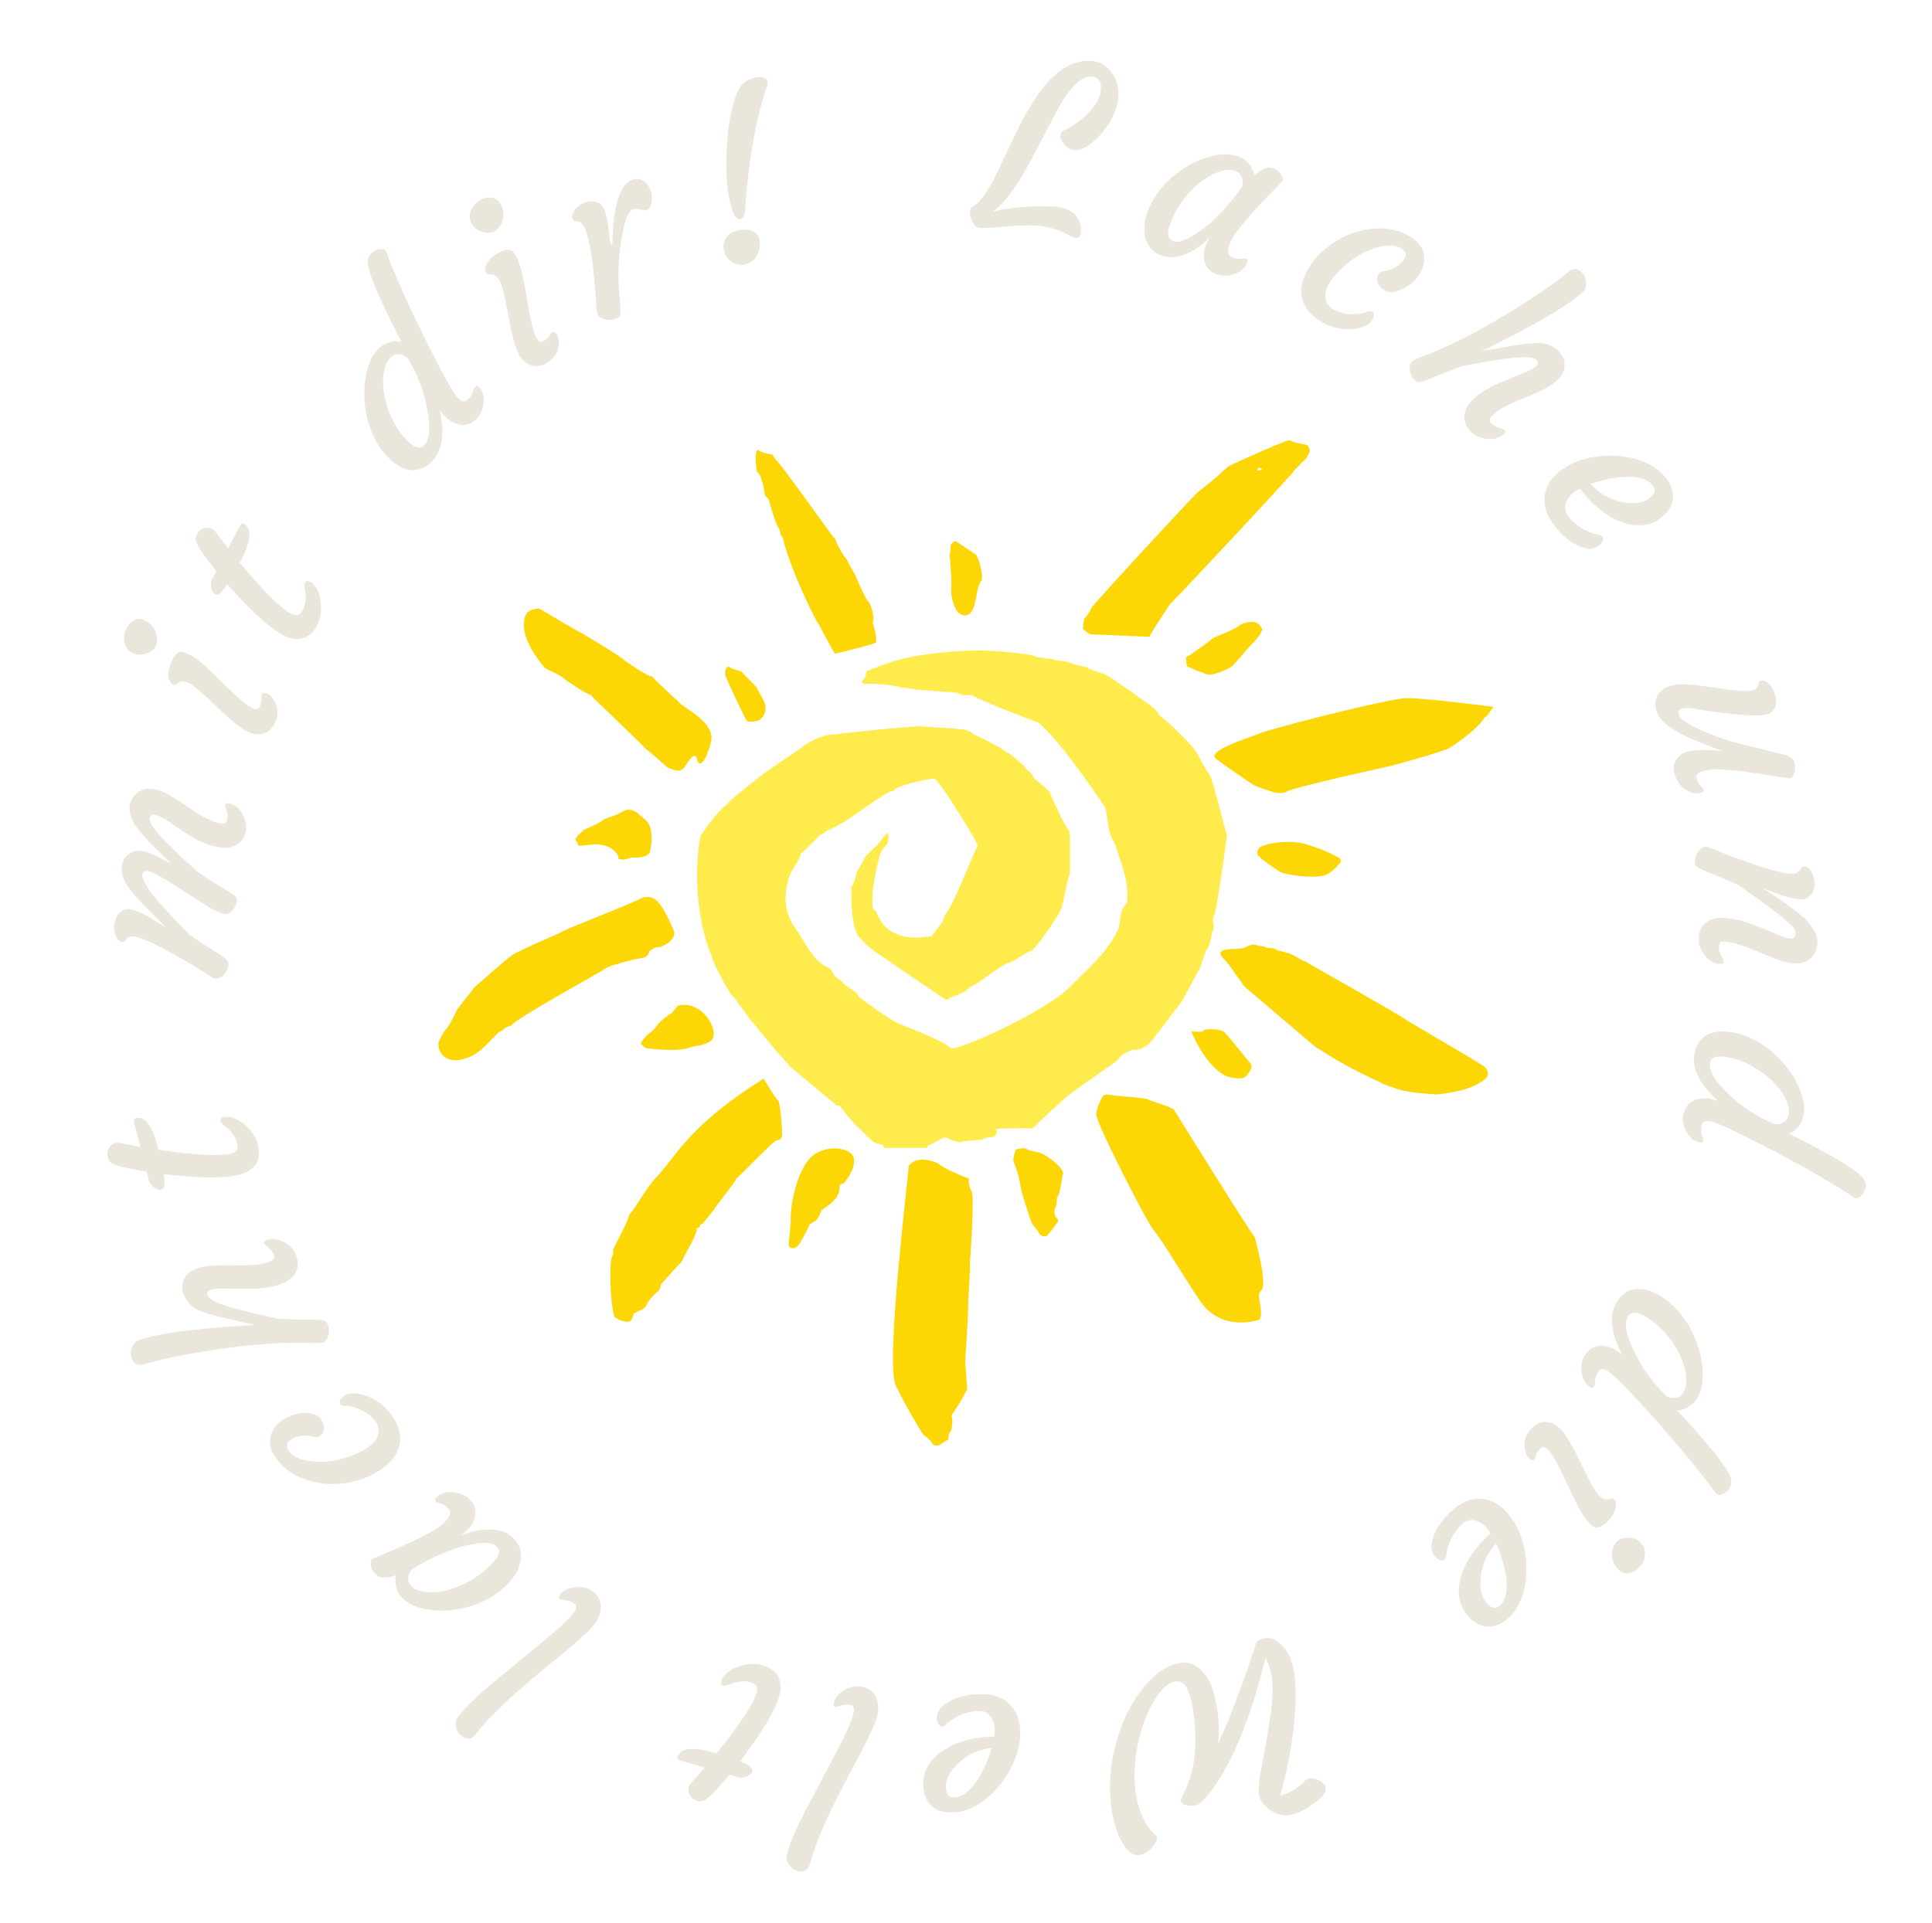 <svg viewBox="0 0 238 237" xmlns="http://www.w3.org/2000/svg">
<path d="m134.47 9.456c-1.241-0.132-2.657 1.252-4.25 4.153l-2.927 5.586c-1.859 3.556-3.521 5.846-4.988 6.869 1.997-0.47 4.3-0.679 6.906-0.625 0.374 0.002 0.737 0.022 1.089 0.06 0.352 0.037 0.72 0.138 1.106 0.3 0.395 0.155 0.729 0.363 1 0.626 0.586 0.568 0.83 1.306 0.733 2.213-0.053 0.5-0.265 0.73-0.635 0.691-0.204-0.022-0.398-0.094-0.581-0.216-0.184-0.123-0.396-0.243-0.636-0.363-0.23-0.118-0.503-0.236-0.819-0.354-0.719-0.273-1.473-0.452-2.26-0.536-0.777-0.083-1.533-0.107-2.267-0.073-0.733 0.025-1.425 0.063-2.077 0.116l-1.828 0.156c-0.557 0.044-0.979 0.05-1.266 0.019-0.278-0.03-0.489-0.113-0.633-0.25-0.135-0.145-0.256-0.322-0.365-0.53-0.232-0.455-0.334-0.817-0.306-1.086 0.047-0.435 0.178-0.702 0.395-0.8 0.841-0.341 1.916-1.898 3.223-4.67 1.21-2.567 2.03-4.287 2.46-5.159 0.439-0.871 0.909-1.715 1.408-2.532 0.5-0.827 1.026-1.594 1.58-2.303 0.562-0.708 1.16-1.313 1.794-1.817 1.362-1.091 2.783-1.557 4.265-1.399 1.046 0.112 1.877 0.654 2.494 1.628 0.56 0.893 0.783 1.881 0.667 2.964-0.157 1.472-0.866 2.937-2.126 4.394-0.736 0.848-1.497 1.441-2.282 1.779-0.382 0.156-0.721 0.218-1.017 0.186-0.287-0.031-0.536-0.113-0.746-0.248-0.21-0.144-0.389-0.308-0.538-0.493-0.304-0.398-0.44-0.74-0.41-1.027 0.032-0.296 0.127-0.483 0.285-0.559 1.194-0.575 2.232-1.307 3.113-2.196 0.954-0.956 1.483-1.92 1.587-2.892 0.104-0.981-0.278-1.518-1.148-1.611z" fill="#EAE6DC"/>
<path d="m151.43 30.233c-0.274 0.812-0.124 1.314 0.45 1.507 0.397 0.134 0.744 0.182 1.042 0.144 0.306-0.034 0.503-0.037 0.591-7e-3 0.186 0.062 0.246 0.191 0.18 0.385-0.255 0.759-0.872 1.278-1.851 1.558-1.031 0.291-1.934 0.144-2.71-0.441-0.505-0.396-0.781-0.975-0.829-1.738-0.016-0.389 0.023-0.724 0.118-1.006 0.155-0.459 0.362-0.929 0.623-1.411-1.385 1.4-2.794 2.213-4.225 2.438-0.569 0.084-1.126 0.033-1.674-0.151-0.547-0.184-0.986-0.455-1.317-0.812-0.32-0.363-0.554-0.791-0.703-1.283-0.294-1.022-0.204-2.151 0.271-3.386 0.582-1.553 1.564-2.936 2.945-4.151 1.279-1.141 2.681-1.951 4.208-2.429 1.532-0.496 2.832-0.564 3.9-0.204 1.067 0.359 1.762 1.139 2.086 2.338 0.938-0.774 1.641-1.083 2.109-0.925 0.503 0.169 0.851 0.39 1.044 0.661 0.367 0.516 0.435 0.883 0.205 1.1-3.742 3.789-5.831 6.229-6.268 7.32-0.071 0.153-0.136 0.318-0.195 0.494zm-7.363-2.421c-0.357 1.059-0.195 1.702 0.484 1.931 0.52 0.175 1.309-0.05 2.365-0.677 1.548-0.923 3.12-2.338 4.716-4.247 0.505-0.596 0.966-1.207 1.383-1.833 0.167-0.612 0.064-1.138-0.308-1.577-0.126-0.151-0.348-0.279-0.666-0.386-0.309-0.104-0.713-0.113-1.214-0.026-0.492 0.09-1.003 0.266-1.534 0.529-0.522 0.266-1.047 0.615-1.576 1.046-0.516 0.425-1.009 0.912-1.479 1.462-0.996 1.177-1.72 2.437-2.171 3.778z" fill="#EAE6DC"/>
<path d="m161.24 32.979c0.428-0.688 0.945-1.318 1.553-1.889 0.62-0.575 1.28-1.071 1.981-1.49 0.709-0.414 1.45-0.745 2.223-0.991 0.78-0.242 1.558-0.388 2.334-0.439 1.623-0.113 3.072 0.207 4.347 0.959 1.315 0.776 1.899 1.828 1.753 3.158-0.054 0.476-0.231 0.95-0.531 1.422-0.287 0.468-0.621 0.86-1.002 1.176-0.376 0.308-0.765 0.554-1.166 0.739-0.905 0.417-1.606 0.479-2.104 0.186-0.553-0.326-0.872-0.72-0.957-1.181-0.076-0.402 0.034-0.753 0.33-1.054 0.086-0.09 0.212-0.14 0.38-0.149 0.172-0.017 0.405-0.064 0.698-0.139 0.843-0.238 1.492-0.715 1.946-1.43 0.309-0.488 0.151-0.916-0.474-1.285-0.674-0.397-1.602-0.437-2.784-0.118-1.722 0.465-3.31 1.425-4.764 2.881-1.264 1.264-1.836 2.397-1.713 3.399 0.076 0.585 0.383 1.037 0.92 1.353 0.906 0.534 1.969 0.729 3.19 0.585 0.375-0.049 0.704-0.131 0.987-0.244 0.283-0.114 0.493-0.131 0.63-0.05 0.136 0.081 0.208 0.215 0.216 0.403 0.02 0.185-0.031 0.382-0.154 0.59-0.279 0.473-0.766 0.813-1.461 1.019-1.705 0.399-3.324 0.147-4.855-0.757-1.307-0.771-2.098-1.74-2.371-2.907-0.271-1.154 0.012-2.403 0.848-3.747z" fill="#EAE6DC"/>
<path d="m189.22 44.31c-0.378-0.346-1.582-0.39-3.613-0.131l-1.817 0.266-3.62 0.641c-1.09 0.39-1.978 0.731-2.664 1.024l-1.65 0.684c-0.415 0.163-0.734 0.256-0.957 0.279-0.21 0.022-0.408-0.052-0.593-0.222-0.178-0.164-0.322-0.358-0.43-0.584-0.108-0.213-0.177-0.427-0.206-0.643-0.059-0.459 0.031-0.818 0.27-1.079 0.094-0.103 0.352-0.239 0.773-0.409l1.176-0.456c3.706-1.465 7.939-3.747 12.701-6.845 1.756-1.143 3.268-2.233 4.534-3.27 0.604-0.507 1.15-0.537 1.637-0.09 0.316 0.289 0.507 0.604 0.574 0.944 0.128 0.66 0.03 1.152-0.292 1.475s-0.716 0.657-1.182 1-0.991 0.702-1.574 1.076c-0.578 0.368-1.197 0.747-1.859 1.138-1.718 0.964-2.966 1.65-3.746 2.06-2.365 1.229-3.771 1.929-4.218 2.1 0.216-0.029 0.504-0.074 0.864-0.136 2.752-0.495 4.421-0.764 5.005-0.809 0.591-0.052 1.068-0.069 1.431-0.052 0.779 0.019 1.501 0.334 2.166 0.944 0.542 0.497 0.811 1.079 0.807 1.744-0.012 0.633-0.21 1.159-0.594 1.577-0.378 0.412-0.769 0.742-1.173 0.99-0.391 0.247-0.816 0.477-1.275 0.688s-0.941 0.42-1.446 0.626l-1.505 0.609c-1.481 0.65-2.464 1.24-2.948 1.768-0.34 0.37-0.359 0.694-0.057 0.971 0.288 0.264 0.605 0.442 0.952 0.532 0.353 0.097 0.564 0.177 0.633 0.239 0.144 0.132 0.15 0.27 0.018 0.414-0.56 0.611-1.338 0.839-2.333 0.684-0.683-0.109-1.2-0.324-1.55-0.645-0.35-0.321-0.61-0.623-0.78-0.905-0.158-0.283-0.25-0.589-0.277-0.917-0.065-0.742 0.233-1.473 0.893-2.193 0.711-0.775 1.859-1.517 3.443-2.224l3.282-1.348c0.616-0.244 1.04-0.493 1.273-0.747 0.232-0.254 0.208-0.51-0.073-0.768z" fill="#EAE6DC"/>
<path d="m192.64 57.71c0.681-0.439 1.389-0.777 2.123-1.014 0.742-0.242 1.507-0.404 2.295-0.484 0.796-0.086 1.595-0.095 2.398-0.026 0.816 0.071 1.591 0.222 2.327 0.452 1.583 0.507 2.769 1.315 3.557 2.422 0.923 1.297 1.004 2.542 0.242 3.736-0.256 0.411-0.638 0.79-1.144 1.139-0.498 0.343-1.024 0.575-1.579 0.695-0.547 0.115-1.11 0.133-1.691 0.055-0.568-0.076-1.148-0.24-1.74-0.493-0.586-0.246-1.16-0.563-1.722-0.951-1.146-0.807-2.163-1.82-3.053-3.038-0.128 0.045-0.301 0.14-0.518 0.283-0.218 0.144-0.441 0.336-0.669 0.578-0.22 0.237-0.386 0.492-0.499 0.767-0.261 0.597-0.208 1.153 0.159 1.669 0.626 0.88 1.494 1.554 2.603 2.021 0.385 0.172 0.734 0.284 1.045 0.336 0.325 0.055 0.536 0.15 0.633 0.287 0.097 0.137 0.097 0.314 0 0.531-0.083 0.22-0.228 0.402-0.432 0.548-0.402 0.286-0.832 0.421-1.29 0.404-1.636-0.276-3.126-1.358-4.47-3.247-0.793-1.115-1.096-2.248-0.909-3.398 0.219-1.298 0.997-2.389 2.334-3.272zm11.009 2.176c-0.567-0.796-1.658-1.174-3.274-1.133-1.383 0.047-2.855 0.34-4.414 0.878 1.03 1.175 2.313 1.919 3.85 2.231 1.429 0.274 2.519 0.144 3.27-0.39 0.751-0.534 0.94-1.063 0.568-1.587z" fill="#EAE6DC"/>
<path d="m209.83 97.25c0.059 0.206-0.015 0.338-0.221 0.397-0.778 0.223-1.542 0.025-2.29-0.594-0.489-0.422-0.833-0.982-1.032-1.68-0.164-0.573-0.155-1.05 0.027-1.431 0.327-0.684 0.84-1.126 1.538-1.326 0.886-0.253 2.348-0.269 4.387-0.048-2.256-0.846-3.772-1.459-4.549-1.837-0.767-0.381-1.379-0.729-1.837-1.043-0.99-0.685-1.589-1.391-1.796-2.116-0.317-1.11-0.049-1.985 0.803-2.626 0.265-0.192 0.585-0.342 0.961-0.449 0.385-0.11 0.828-0.169 1.33-0.177 0.513-0.001 1.054 0.028 1.623 0.088 0.569 0.06 1.156 0.134 1.762 0.222l1.819 0.265c2.334 0.34 3.659 0.334 3.974-0.018 0.14-0.156 0.252-0.406 0.338-0.75 0.032-0.125 0.124-0.21 0.276-0.253 0.161-0.046 0.331-0.027 0.51 0.058 0.182 0.093 0.356 0.228 0.522 0.403 0.332 0.38 0.56 0.789 0.685 1.228 0.126 0.439 0.171 0.784 0.137 1.036-0.023 0.258-0.086 0.479-0.188 0.664-0.211 0.38-0.496 0.621-0.854 0.723-0.358 0.102-0.777 0.159-1.258 0.171-0.472 9e-3 -0.995-0.006-1.567-0.046-0.573-0.04-1.169-0.092-1.788-0.157-1.627-0.203-2.704-0.346-3.231-0.427l-1.175-0.201c-0.697-0.101-1.171-0.116-1.422-0.044-0.251 0.072-0.418 0.163-0.502 0.274-0.076 0.109-0.084 0.266-0.025 0.472 0.061 0.215 0.23 0.433 0.506 0.654s0.627 0.45 1.053 0.687 0.905 0.472 1.437 0.708c0.541 0.233 1.093 0.453 1.656 0.66 1.105 0.41 1.979 0.693 2.624 0.848 3.899 0.938 5.943 1.448 6.131 1.53 0.466 0.176 0.742 0.412 0.827 0.708 0.087 0.304 0.126 0.579 0.119 0.823 1e-3 0.242-0.038 0.461-0.117 0.658-0.17 0.455-0.413 0.655-0.729 0.601-5.181-0.882-8.382-1.24-9.603-1.075-0.416 0.07-0.699 0.127-0.852 0.171-0.68 0.194-0.961 0.498-0.844 0.909 0.11 0.385 0.268 0.683 0.474 0.896 0.215 0.21 0.335 0.359 0.361 0.449z" fill="#EAE6DC"/>
<path d="m221.18 114.85c-0.014-0.289-0.313-0.684-0.897-1.187-0.575-0.503-1.1-0.938-1.574-1.306l-1.482-1.116-3.027-2.143c-1.05-0.489-1.922-0.87-2.615-1.144l-1.656-0.673c-0.409-0.176-0.701-0.334-0.876-0.474-0.165-0.132-0.253-0.323-0.266-0.575-0.012-0.241 0.023-0.481 0.105-0.718 0.072-0.227 0.174-0.428 0.306-0.602 0.28-0.368 0.596-0.561 0.95-0.578 0.139-7e-3 0.419 0.082 0.838 0.266l1.156 0.474c0.343 0.151 0.78 0.325 1.312 0.523l1.949 0.687c2.797 0.962 4.596 1.423 5.395 1.384 0.428-0.021 0.737-0.176 0.928-0.465l0.182-0.289c0.06-0.096 0.17-0.148 0.328-0.156 0.167-8e-3 0.328 0.044 0.483 0.158 0.155 0.123 0.293 0.284 0.415 0.483 0.235 0.408 0.362 0.821 0.383 1.239 0.021 0.428-9e-3 0.76-0.091 0.997-0.081 0.238-0.197 0.439-0.348 0.605-0.308 0.36-0.639 0.549-0.992 0.566-0.354 0.018-0.714-0.011-1.081-0.086-0.358-0.067-0.726-0.16-1.105-0.282-0.369-0.112-0.734-0.234-1.094-0.365-0.361-0.131-0.674-0.251-0.941-0.359l-0.613-0.25c-0.153-0.067-0.2-0.083-0.142-0.048 1.482 0.961 2.436 1.595 2.862 1.9l1.219 0.918c0.872 0.675 1.453 1.21 1.743 1.606 0.599 0.8 0.91 1.437 0.933 1.912 0.024 0.474-0.017 0.877-0.122 1.208-0.105 0.332-0.263 0.624-0.474 0.876-0.449 0.535-1.041 0.821-1.775 0.857-0.735 0.036-1.51-0.093-2.326-0.389-0.817-0.295-1.482-0.556-1.996-0.782-0.505-0.218-1.019-0.425-1.541-0.623-1.587-0.621-2.734-0.914-3.441-0.879-0.316 0.015-0.462 0.274-0.437 0.776 0.019 0.391 0.12 0.74 0.303 1.048 0.184 0.317 0.278 0.522 0.282 0.615 0.01 0.195-0.083 0.298-0.278 0.308-0.828 0.04-1.542-0.349-2.141-1.167-0.409-0.549-0.626-1.06-0.649-1.534s8e-3 -0.872 0.095-1.193c0.087-0.312 0.236-0.595 0.448-0.847 0.465-0.573 1.14-0.882 2.023-0.925 1.079-0.053 2.444 0.22 4.095 0.819 1.131 0.438 1.906 0.749 2.325 0.934l1.014 0.425c0.609 0.259 1.086 0.38 1.43 0.363s0.504-0.281 0.478-0.792z" fill="#EAE6DC"/>
<path d="m209.79 140.56c-0.035 0.192-0.154 0.27-0.355 0.234-0.788-0.143-1.392-0.674-1.811-1.593-0.287-0.61-0.386-1.158-0.298-1.643 0.087-0.477 0.211-0.847 0.372-1.111 0.162-0.264 0.382-0.489 0.662-0.674 0.643-0.413 1.445-0.533 2.407-0.358 0.192 0.035 0.493 0.127 0.901 0.277-1.011-0.95-1.701-1.733-2.072-2.349-0.776-1.248-1.071-2.385-0.884-3.411 0.294-1.621 1.22-2.551 2.777-2.788 0.574-0.085 1.268-0.054 2.084 0.094 0.815 0.149 1.617 0.422 2.405 0.821 0.789 0.398 1.521 0.877 2.195 1.435 0.673 0.567 1.279 1.188 1.819 1.863 0.547 0.686 1.002 1.384 1.365 2.093 0.756 1.519 1.035 2.819 0.839 3.9-0.196 1.08-0.793 1.866-1.791 2.357 5.17 2.586 8.172 4.37 9.005 5.355 0.342 0.412 0.478 0.806 0.41 1.181-0.113 0.623-0.377 1.062-0.793 1.318-0.137 0.079-0.265 0.108-0.384 0.086-0.12-0.021-0.326-0.135-0.62-0.339-0.294-0.205-0.772-0.515-1.435-0.928-2.005-1.207-3.476-2.065-4.415-2.577-2.402-1.307-4.058-2.194-4.966-2.662l-2.405-1.217c-2.144-1.062-3.523-1.648-4.137-1.76-0.614-0.111-0.961 0.057-1.043 0.506-0.075 0.412-0.08 0.752-0.015 1.019l0.153 0.568c0.036 0.11 0.046 0.211 0.03 0.303zm0.863-9.594c-0.172 0.943 0.553 2.192 2.172 3.744 1.674 1.62 3.588 2.885 5.74 3.797 0.63 0.076 1.135-0.102 1.517-0.534 0.13-0.146 0.226-0.389 0.288-0.728 0.06-0.33 7e-3 -0.742-0.159-1.235-0.158-0.483-0.405-0.973-0.741-1.469-0.337-0.487-0.752-0.965-1.244-1.433-0.485-0.457-1.014-0.875-1.589-1.253-1.251-0.824-2.531-1.355-3.841-1.593-1.301-0.236-2.015-1e-3 -2.143 0.704z" fill="#EAE6DC"/>
<path d="m196.37 170.87c-0.101 0.168-0.239 0.199-0.415 0.094-0.687-0.411-1.065-1.12-1.136-2.127-0.053-0.672 0.046-1.22 0.3-1.643 0.248-0.416 0.494-0.719 0.738-0.909 0.244-0.191 0.53-0.324 0.857-0.399 0.747-0.161 1.54 9e-3 2.379 0.511 0.168 0.1 0.416 0.292 0.746 0.576-0.612-1.244-0.983-2.22-1.114-2.927-0.288-1.442-0.164-2.61 0.371-3.505 0.845-1.414 2.039-1.959 3.58-1.634 0.567 0.122 1.206 0.396 1.917 0.821s1.366 0.963 1.964 1.614c0.598 0.65 1.115 1.355 1.551 2.114 0.43 0.768 0.78 1.562 1.048 2.384 0.271 0.835 0.452 1.648 0.542 2.44 0.174 1.687-0.021 3.002-0.585 3.945s-1.399 1.469-2.505 1.577c3.931 4.238 6.114 6.964 6.548 8.179 0.175 0.505 0.165 0.922-0.031 1.25-0.325 0.543-0.727 0.862-1.206 0.955-0.156 0.026-0.286 8e-3 -0.39-0.055-0.104-0.062-0.258-0.24-0.461-0.535s-0.542-0.753-1.017-1.373c-1.453-1.834-2.529-3.155-3.228-3.964-1.79-2.068-3.028-3.481-3.714-4.238l-1.823-1.985c-1.635-1.747-2.72-2.781-3.255-3.101s-0.92-0.284-1.154 0.107c-0.215 0.36-0.339 0.676-0.372 0.949l-0.057 0.585c-4e-3 0.116-0.031 0.214-0.078 0.294zm4.18-8.678c-0.492 0.823-0.253 2.246 0.718 4.269 0.998 2.104 2.344 3.961 4.039 5.571 0.562 0.293 1.098 0.304 1.607 0.034 0.174-0.092 0.349-0.285 0.526-0.581 0.172-0.287 0.267-0.691 0.286-1.212 0.021-0.508-0.038-1.053-0.178-1.635-0.144-0.575-0.365-1.168-0.661-1.779-0.293-0.598-0.642-1.176-1.047-1.732-0.882-1.211-1.894-2.158-3.037-2.841-1.134-0.678-1.886-0.71-2.253-0.094z" fill="#EAE6DC"/>
<path d="m198.59 191.83c-0.028-0.295-0.01-0.587 0.055-0.875 0.072-0.283 0.188-0.545 0.349-0.788 0.167-0.237 0.382-0.414 0.644-0.532 0.256-0.111 0.529-0.164 0.82-0.159 0.614 1e-3 1.101 0.157 1.46 0.468 0.359 0.31 0.578 0.598 0.657 0.863 0.08 0.278 0.1 0.554 0.06 0.827-0.073 0.527-0.238 0.938-0.494 1.234-0.261 0.303-0.483 0.517-0.666 0.643-0.188 0.132-0.392 0.226-0.613 0.282-0.53 0.144-0.965 0.071-1.303-0.222-0.331-0.286-0.567-0.575-0.707-0.869-0.139-0.28-0.227-0.571-0.262-0.872zm-9.562-12.044c-0.158 0.183-0.357 0.171-0.596-0.036-0.317-0.274-0.52-0.701-0.609-1.282-0.128-0.849 0.116-1.629 0.73-2.341 0.706-0.817 1.521-1.091 2.445-0.822 0.33 0.088 0.661 0.275 0.992 0.561 0.331 0.287 0.649 0.659 0.953 1.119 0.305 0.473 0.606 0.985 0.904 1.538 0.299 0.566 0.589 1.148 0.87 1.748l0.848 1.711c0.64 1.267 1.119 2.037 1.436 2.311s0.555 0.418 0.714 0.433c0.161 0.028 0.303 0.027 0.426-2e-3l0.331-0.083c0.11-0.028 0.225 0.01 0.345 0.113 0.126 0.11 0.207 0.259 0.24 0.448 0.028 0.196 0.017 0.408-0.033 0.636-0.112 0.457-0.35 0.897-0.715 1.32-0.895 1.035-1.614 1.319-2.156 0.85-0.634-0.548-1.217-1.34-1.748-2.377-0.524-1.031-0.936-1.879-1.235-2.544l-0.91-1.894c-0.669-1.39-1.24-2.289-1.712-2.697-0.31-0.267-0.599-0.246-0.867 0.064-0.261 0.303-0.42 0.565-0.477 0.787-0.056 0.222-0.115 0.368-0.176 0.439z" fill="#EAE6DC"/>
<path d="m185.95 186.73c0.495 0.643 0.891 1.32 1.188 2.031 0.304 0.719 0.529 1.468 0.675 2.247 0.153 0.785 0.228 1.581 0.227 2.387-2e-3 0.819-0.087 1.604-0.256 2.356-0.373 1.621-1.078 2.87-2.116 3.748-1.215 1.028-2.449 1.213-3.702 0.553-0.431-0.221-0.841-0.569-1.231-1.044-0.384-0.468-0.659-0.973-0.825-1.515-0.16-0.535-0.226-1.096-0.197-1.681 0.028-0.573 0.144-1.164 0.347-1.775 0.195-0.604 0.463-1.203 0.803-1.796 0.709-1.209 1.633-2.308 2.772-3.296-0.056-0.124-0.164-0.288-0.325-0.493-0.162-0.205-0.372-0.411-0.633-0.617-0.254-0.2-0.523-0.345-0.806-0.434-0.616-0.21-1.166-0.111-1.65 0.298-0.824 0.698-1.423 1.619-1.796 2.764-0.139 0.398-0.221 0.754-0.247 1.069-0.028 0.328-0.105 0.546-0.233 0.654-0.128 0.109-0.305 0.124-0.529 0.045-0.226-0.065-0.42-0.193-0.582-0.385-0.319-0.377-0.489-0.794-0.51-1.251 0.137-1.654 1.091-3.229 2.861-4.726 1.045-0.884 2.148-1.281 3.31-1.191 1.312 0.11 2.464 0.794 3.455 2.052zm-1.247 11.153c0.747-0.632 1.031-1.751 0.855-3.358-0.163-1.374-0.578-2.816-1.245-4.325-1.084 1.126-1.718 2.467-1.901 4.024-0.153 1.447 0.067 2.522 0.663 3.226 0.595 0.703 1.138 0.848 1.628 0.433z" fill="#EAE6DC"/>
<path d="m154.7 202.59c0.103-0.312 0.382-0.534 0.838-0.667 0.447-0.131 0.863-0.117 1.249 0.042s0.737 0.396 1.052 0.711c0.63 0.631 1.055 1.321 1.275 2.072 0.219 0.751 0.363 1.543 0.432 2.376 0.06 0.836 0.074 1.729 0.041 2.679-0.03 0.96-0.1 1.95-0.208 2.971-0.118 1.024-0.265 2.032-0.441 3.024-0.348 2.061-0.762 3.88-1.243 5.455l0.148-0.043c1.063-0.31 1.98-0.84 2.751-1.589 0.173-0.235 0.363-0.383 0.569-0.443 0.429-0.125 0.906-0.037 1.43 0.266 1.217 0.711 0.901 1.686-0.949 2.925-0.865 0.592-1.587 0.973-2.168 1.143-0.59 0.172-1.091 0.217-1.503 0.134-0.41-0.075-0.777-0.2-1.1-0.377-0.508-0.279-0.899-0.586-1.172-0.924-0.282-0.334-0.466-0.649-0.552-0.944-0.084-0.286-0.108-0.701-0.073-1.244 0.029-0.533 0.096-1.115 0.203-1.747l0.394-2.036c0.142-0.711 0.274-1.452 0.397-2.226 0.123-0.773 0.247-1.546 0.37-2.319s0.216-1.518 0.278-2.235c0.125-1.598 0.041-2.897-0.252-3.898-0.162-0.554-0.355-1.016-0.58-1.387l-0.722 2.757c-1.512 5.447-3.322 9.739-5.431 12.877-0.594 0.891-1.22 1.637-1.878 2.237-0.107 0.099-0.246 0.173-0.415 0.223-0.17 0.049-0.355 0.079-0.556 0.089-0.207 0.022-0.407 0.018-0.601-0.013-0.448-0.073-0.711-0.243-0.789-0.512-0.037-0.125-0.026-0.254 0.032-0.387l0.32-0.647c1.234-2.416 1.663-5.413 1.287-8.989-0.109-1.103-0.253-1.962-0.434-2.579-0.177-0.608-0.316-1.018-0.417-1.231s-0.234-0.402-0.399-0.567c-0.372-0.377-0.799-0.494-1.282-0.353-0.482 0.141-0.966 0.476-1.451 1.006-0.486 0.53-0.936 1.195-1.352 1.995-0.425 0.804-0.796 1.707-1.114 2.712-0.324 1.016-0.563 2.071-0.719 3.164-0.359 2.423-0.255 4.604 0.311 6.543 0.437 1.492 1.137 2.66 2.101 3.503 0.257 0.216 0.185 0.616-0.217 1.199-0.406 0.603-0.944 1.003-1.614 1.199-0.885 0.258-1.713-0.353-2.486-1.835-0.258-0.487-0.51-1.15-0.756-1.99-0.245-0.84-0.413-1.795-0.502-2.865-0.09-1.07-0.088-2.142 5e-3 -3.217 0.087-1.063 0.256-2.111 0.507-3.145 0.242-1.031 0.55-2.018 0.924-2.961 0.374-0.944 0.803-1.831 1.288-2.661 0.488-0.822 1.015-1.558 1.581-2.208 1.162-1.368 2.386-2.24 3.673-2.616 1.18-0.344 2.196-0.137 3.048 0.623 0.745 0.655 1.298 1.604 1.661 2.846 0.601 2.055 0.787 4.169 0.558 6.34 0.499-1.047 0.972-2.117 1.42-3.208 1.083-2.799 1.823-4.796 2.221-5.989l1.012-3.059z" fill="#EAE6DC"/>
<path d="m125.67 213.81c-0.041 0.81-0.18 1.582-0.416 2.316-0.237 0.744-0.553 1.459-0.947 2.146-0.395 0.696-0.854 1.35-1.379 1.962-0.533 0.621-1.109 1.163-1.726 1.625-1.336 0.99-2.684 1.481-4.043 1.474-1.592-8e-3 -2.65-0.67-3.174-1.985-0.184-0.448-0.27-0.979-0.257-1.594 0.012-0.605 0.132-1.167 0.358-1.688 0.226-0.51 0.54-0.979 0.942-1.405 0.394-0.417 0.866-0.792 1.417-1.124 0.541-0.333 1.134-0.614 1.777-0.843 1.325-0.459 2.741-0.694 4.249-0.705 0.038-0.13 0.063-0.325 0.073-0.586 0.011-0.26-0.016-0.554-0.079-0.88-0.064-0.317-0.174-0.601-0.331-0.853-0.332-0.561-0.815-0.843-1.448-0.846-1.08-5e-3 -2.134 0.306-3.161 0.934-0.364 0.212-0.658 0.429-0.883 0.652-0.234 0.231-0.435 0.347-0.602 0.346-0.168-1e-3 -0.312-0.104-0.432-0.31-0.129-0.196-0.193-0.42-0.192-0.671 3e-3 -0.493 0.145-0.921 0.426-1.283 1.179-1.167 2.927-1.744 5.245-1.733 1.369 7e-3 2.466 0.423 3.29 1.246 0.926 0.936 1.357 2.204 1.293 3.805zm-8.194 7.667c0.977 5e-3 1.921-0.66 2.831-1.996 0.769-1.151 1.39-2.516 1.864-4.097-1.556 0.151-2.909 0.758-4.059 1.823-1.057 1-1.588 1.961-1.593 2.883-4e-3 0.921 0.314 1.384 0.957 1.387z" fill="#EAE6DC"/>
<path d="m107.71 208.79c0.192 0.276 0.331 0.609 0.419 1.001 0.077 0.399 0.076 0.842-3e-3 1.329-0.08 0.496-0.298 1.14-0.652 1.932-0.363 0.79-0.805 1.685-1.325 2.686l-1.713 3.245c-2.418 4.513-3.966 8.054-4.645 10.623-0.207 0.758-0.647 1.083-1.318 0.975-0.423-0.068-0.756-0.226-0.999-0.473-0.468-0.49-0.652-0.982-0.554-1.475 0.099-0.494 0.284-1.086 0.556-1.778 0.271-0.682 0.598-1.426 0.983-2.232 0.383-0.796 0.812-1.637 1.285-2.522l2.807-5.29c1.608-3.003 2.487-4.969 2.637-5.897 0.08-0.496-0.082-0.777-0.487-0.842-0.386-0.063-0.748-0.036-1.088 0.078-0.348 0.114-0.568 0.163-0.66 0.148-0.193-0.031-0.274-0.143-0.243-0.336 0.133-0.818 0.661-1.435 1.587-1.851 0.621-0.286 1.167-0.392 1.635-0.316 0.46 0.074 0.823 0.19 1.09 0.346s0.496 0.373 0.687 0.649z" fill="#EAE6DC"/>
<path d="m89.116 207.7c-0.258-0.078-0.335-0.291-0.23-0.639 0.089-0.294 0.264-0.552 0.526-0.774 0.397-0.444 1.027-0.788 1.889-1.033 0.979-0.278 1.883-0.291 2.711-0.04 1.435 0.434 2.149 1.351 2.144 2.75-0.007 1.662-1.667 4.685-4.979 9.071 0.998 0.399 1.501 0.746 1.509 1.041 0.002 0.088-0.01 0.176-0.037 0.266-0.03 0.098-0.103 0.197-0.222 0.297-0.127 0.098-0.275 0.185-0.443 0.26-0.39 0.164-0.746 0.197-1.066 0.1l-1.056-0.32c-1.645 1.963-2.72 3.039-3.224 3.226-0.239 0.084-0.479 0.089-0.72 0.016-0.24-0.073-0.432-0.165-0.573-0.276s-0.257-0.243-0.347-0.397c-0.204-0.353-0.256-0.695-0.157-1.025 0.054-0.178 0.169-0.366 0.346-0.566l1.641-1.852-0.321-0.097c-0.552-0.168-0.999-0.298-1.341-0.392 0 0-0.255-0.072-0.766-0.217-0.172-0.042-0.383-0.101-0.632-0.177-0.258-0.078-0.359-0.211-0.303-0.398 0.356-1.176 1.924-1.343 4.704-0.501l0.107 0.032 1.621-2.077c1.867-2.47 2.968-4.262 3.306-5.375 0.094-0.312 0.097-0.579 0.009-0.8-0.091-0.213-0.333-0.378-0.725-0.497s-0.769-0.16-1.13-0.123c-0.361 0.036-0.686 0.098-0.976 0.186-0.292 0.096-0.543 0.186-0.752 0.268-0.219 0.08-0.39 0.101-0.515 0.063z" fill="#EAE6DC"/>
<path d="m73.965 197.51c0.07 0.328 0.07 0.69-2e-4 1.085-0.083 0.398-0.255 0.806-0.515 1.225-0.265 0.427-0.714 0.938-1.346 1.531-0.64 0.589-1.393 1.245-2.258 1.967l-2.832 2.334c-3.971 3.232-6.765 5.902-8.382 8.01-0.484 0.62-1.015 0.751-1.592 0.392-0.364-0.226-0.61-0.5-0.739-0.821-0.242-0.633-0.223-1.158 0.058-1.575s0.681-0.893 1.198-1.426c0.513-0.525 1.102-1.085 1.768-1.68 0.661-0.587 1.38-1.197 2.158-1.832l4.63-3.798c2.641-2.151 4.21-3.626 4.707-4.425 0.265-0.427 0.224-0.748-0.124-0.964-0.332-0.207-0.677-0.322-1.034-0.347-0.365-0.03-0.587-0.069-0.666-0.118-0.166-0.104-0.197-0.238-0.094-0.404 0.437-0.704 1.163-1.069 2.178-1.097 0.684-0.024 1.227 0.089 1.631 0.34 0.395 0.245 0.686 0.492 0.872 0.739 0.186 0.247 0.314 0.535 0.384 0.864z" fill="#EAE6DC"/>
<path d="m54.976 187.36c0.568-0.641 0.626-1.163 0.173-1.564-0.314-0.278-0.615-0.458-0.903-0.539-0.295-0.088-0.478-0.163-0.548-0.224-0.146-0.13-0.152-0.271-0.016-0.425 0.531-0.599 1.302-0.837 2.312-0.713 1.063 0.134 1.838 0.622 2.324 1.463 0.311 0.562 0.34 1.203 0.086 1.924-0.136 0.364-0.303 0.658-0.501 0.881-0.321 0.362-0.696 0.714-1.123 1.057 1.821-0.75 3.435-0.949 4.841-0.598 0.556 0.144 1.05 0.408 1.482 0.791 0.432 0.383 0.731 0.803 0.897 1.261 0.153 0.459 0.202 0.945 0.147 1.456-0.128 1.056-0.651 2.06-1.57 3.012-1.141 1.203-2.584 2.095-4.33 2.675-1.622 0.553-3.229 0.752-4.821 0.597-1.604-0.141-2.828-0.585-3.671-1.332-0.843-0.747-1.18-1.736-1.01-2.967-1.166 0.348-1.934 0.358-2.303 0.03-0.397-0.352-0.632-0.69-0.704-1.016-0.136-0.618-0.056-0.982 0.241-1.093 4.923-2.03 7.798-3.463 8.625-4.298 0.125-0.113 0.249-0.239 0.373-0.378zm5.837 5.099c0.741-0.836 0.843-1.492 0.307-1.967-0.411-0.365-1.225-0.464-2.442-0.298-1.786 0.246-3.785 0.936-5.999 2.072-0.698 0.352-1.361 0.735-1.988 1.149-0.392 0.498-0.502 1.022-0.331 1.573 0.058 0.187 0.212 0.393 0.462 0.615 0.244 0.216 0.613 0.382 1.108 0.497 0.488 0.109 1.028 0.146 1.619 0.11 0.584-0.042 1.204-0.158 1.859-0.349 0.641-0.19 1.286-0.447 1.932-0.769 1.376-0.697 2.533-1.574 3.472-2.633z" fill="#EAE6DC"/>
<path d="m47.006 181.02c-0.661 0.469-1.382 0.848-2.164 1.139-0.794 0.289-1.596 0.491-2.404 0.605-0.814 0.107-1.625 0.124-2.433 0.052-0.813-0.08-1.587-0.247-2.322-0.501-1.54-0.526-2.751-1.383-3.634-2.571-0.911-1.225-1.041-2.422-0.39-3.59 0.234-0.418 0.581-0.786 1.041-1.105 0.446-0.32 0.906-0.552 1.38-0.695 0.466-0.138 0.92-0.214 1.361-0.229 0.996-0.034 1.667 0.181 2.011 0.645 0.383 0.515 0.525 1.002 0.424 1.459-0.085 0.4-0.323 0.681-0.713 0.844-0.114 0.049-0.25 0.046-0.408-0.01-0.166-0.051-0.398-0.099-0.698-0.143-0.869-0.108-1.652 0.08-2.348 0.563-0.474 0.33-0.495 0.786-0.061 1.368 0.467 0.628 1.307 1.024 2.52 1.189 1.768 0.24 3.604-0.029 5.508-0.807 1.656-0.675 2.622-1.497 2.898-2.468 0.157-0.569 0.049-1.104-0.323-1.605-0.628-0.844-1.532-1.436-2.713-1.776-0.364-0.1-0.699-0.153-1.005-0.158-0.305-5e-3 -0.505-0.071-0.6-0.198-0.094-0.127-0.109-0.278-0.043-0.455 0.053-0.179 0.176-0.34 0.371-0.484 0.441-0.328 1.021-0.453 1.742-0.373 1.727 0.293 3.121 1.154 4.182 2.581 0.906 1.217 1.258 2.417 1.058 3.599-0.198 1.168-0.944 2.21-2.236 3.124z" fill="#EAE6DC"/>
<path d="m25.612 159.7c0.213 0.466 1.306 0.974 3.278 1.525l1.778 0.461 3.584 0.817c1.156 0.065 2.107 0.096 2.853 0.092l1.787 0.011c0.445 0.012 0.775 0.05 0.99 0.116 0.202 0.061 0.355 0.206 0.46 0.434 0.101 0.22 0.157 0.456 0.169 0.706 0.017 0.238-0.003 0.462-0.061 0.673-0.124 0.445-0.346 0.742-0.668 0.889-0.127 0.058-0.417 0.084-0.871 0.076l-1.261-0.037c-3.984-0.091-8.771 0.365-14.363 1.369-2.062 0.37-3.878 0.787-5.448 1.25-0.754 0.232-1.268 0.048-1.543-0.553-0.178-0.39-0.232-0.754-0.162-1.093 0.139-0.658 0.42-1.073 0.843-1.246 0.422-0.173 0.915-0.327 1.478-0.462 0.563-0.134 1.186-0.261 1.869-0.379 0.675-0.114 1.393-0.223 2.155-0.326 1.957-0.22 3.374-0.367 4.252-0.441 2.657-0.213 4.225-0.311 4.703-0.295-0.21-0.057-0.493-0.127-0.849-0.21-2.728-0.615-4.371-1.015-4.927-1.2-0.565-0.182-1.011-0.352-1.339-0.509-0.71-0.32-1.252-0.891-1.628-1.712-0.306-0.669-0.328-1.309-0.065-1.921 0.257-0.578 0.644-0.986 1.161-1.222 0.508-0.232 0.996-0.384 1.466-0.456 0.457-0.076 0.937-0.122 1.442-0.138 0.505-0.016 1.03-0.02 1.575-0.014l1.624 0.024c1.617-0.023 2.752-0.184 3.404-0.483 0.457-0.209 0.601-0.5 0.43-0.872-0.163-0.356-0.386-0.642-0.67-0.86-0.288-0.227-0.451-0.383-0.49-0.467-0.081-0.178-0.033-0.308 0.145-0.389 0.753-0.345 1.558-0.253 2.415 0.277 0.587 0.366 0.98 0.765 1.177 1.196 0.198 0.432 0.32 0.811 0.367 1.138 0.035 0.322 9e-4 0.639-0.102 0.952-0.229 0.709-0.787 1.267-1.676 1.674-0.957 0.438-2.302 0.675-4.036 0.711l-3.548-0.035c-0.662-0.014-1.149 0.05-1.463 0.194-0.313 0.143-0.39 0.388-0.232 0.735z" fill="#EAE6DC"/>
<path d="m27.158 138.16c-0.064-0.262 0.08-0.436 0.433-0.522 0.298-0.073 0.61-0.053 0.934 0.059 0.584 0.116 1.201 0.483 1.85 1.101 0.737 0.702 1.208 1.473 1.413 2.314 0.356 1.456-0.07 2.538-1.278 3.245-1.434 0.839-4.881 0.947-10.342 0.326 0.164 1.062 0.121 1.671-0.129 1.828-0.075 0.047-0.157 0.082-0.248 0.104-0.1 0.024-0.223 0.011-0.369-0.04-0.149-0.059-0.298-0.142-0.449-0.249-0.34-0.253-0.549-0.542-0.629-0.868l-0.262-1.071c-2.527-0.418-3.999-0.797-4.417-1.135-0.193-0.164-0.32-0.368-0.379-0.612-0.06-0.244-0.078-0.456-0.054-0.634 0.024-0.178 0.079-0.345 0.165-0.5 0.201-0.356 0.468-0.575 0.803-0.656 0.181-0.044 0.402-0.041 0.664 0.01l2.429 0.471-0.08-0.326c-0.137-0.561-0.252-1.012-0.345-1.353 0 0-0.068-0.257-0.202-0.77-0.051-0.17-0.107-0.381-0.169-0.634-0.064-0.263-0.001-0.417 0.189-0.463 1.194-0.292 2.135 0.973 2.824 3.795l0.026 0.108 2.613 0.34c3.076 0.351 5.179 0.389 6.309 0.112 0.317-0.077 0.548-0.21 0.693-0.399 0.137-0.186 0.156-0.479 0.059-0.877-0.097-0.398-0.253-0.743-0.469-1.035-0.215-0.293-0.434-0.541-0.656-0.746-0.231-0.202-0.436-0.372-0.614-0.511-0.18-0.148-0.285-0.285-0.316-0.412z" fill="#EAE6DC"/>
<path d="m17.534 107.81c-0.069 0.536 0.579 1.615 1.946 3.238 1.072 1.218 1.881 2.107 2.428 2.666l1.417 1.451c0.946 0.667 1.736 1.197 2.371 1.589l1.51 0.956c0.372 0.246 0.631 0.453 0.778 0.622 0.139 0.159 0.192 0.363 0.16 0.612-0.031 0.24-0.108 0.47-0.23 0.689-0.112 0.21-0.248 0.39-0.408 0.538-0.341 0.313-0.687 0.446-1.038 0.401-0.139-0.018-0.398-0.155-0.778-0.411l-1.054-0.672c-0.311-0.209-0.71-0.458-1.199-0.746l-1.797-1.022c-2.582-1.442-4.271-2.215-5.064-2.318-0.425-0.055-0.757 0.043-0.996 0.293l-0.23 0.252c-0.077 0.084-0.193 0.116-0.35 0.095-0.166-0.021-0.315-0.101-0.448-0.241-0.131-0.148-0.239-0.331-0.323-0.548-0.159-0.443-0.211-0.873-0.157-1.288 0.055-0.425 0.144-0.751 0.268-0.979 0.123-0.228 0.275-0.42 0.455-0.575 0.369-0.309 0.728-0.441 1.079-0.395 0.351 0.045 0.7 0.137 1.048 0.276 0.339 0.138 0.684 0.3 1.035 0.487 0.342 0.185 0.674 0.378 0.995 0.579 0.746 0.473 1.206 0.767 1.378 0.883 0.165 0.106 0.226 0.137 0.185 0.095-1.969-1.974-3.13-3.157-3.483-3.55-0.73-0.817-1.221-1.444-1.474-1.881-0.45-0.8-0.633-1.523-0.55-2.169 0.085-0.656 0.356-1.151 0.812-1.486s1.017-0.46 1.682-0.374c0.582 0.076 1.246 0.312 1.992 0.709 0.747 0.397 1.27 0.667 1.571 0.809l-2.423-2.384-1.21-1.311c-0.678-0.783-1.103-1.448-1.276-1.996s-0.239-0.984-0.197-1.307c0.043-0.332 0.145-0.648 0.306-0.946 0.162-0.308 0.368-0.558 0.618-0.751 0.513-0.412 1.144-0.57 1.892-0.473 0.72 0.093 1.437 0.355 2.151 0.786 0.714 0.43 1.3 0.802 1.756 1.115 0.448 0.311 0.901 0.614 1.361 0.909 1.381 0.864 2.426 1.342 3.137 1.434 0.498 0.065 0.774-0.106 0.827-0.512 0.05-0.388 0.013-0.75-0.113-1.085-0.124-0.345-0.18-0.563-0.169-0.655 0.025-0.194 0.135-0.278 0.329-0.253 0.822 0.106 1.455 0.616 1.9 1.528 0.306 0.612 0.428 1.154 0.367 1.625-0.06 0.461-0.164 0.828-0.312 1.1s-0.357 0.508-0.627 0.707c-0.603 0.448-1.305 0.62-2.109 0.516-0.803-0.105-1.529-0.302-2.176-0.592-0.648-0.291-1.267-0.615-1.859-0.974-0.601-0.359-1.147-0.712-1.637-1.057-0.498-0.356-0.895-0.628-1.19-0.816-0.608-0.379-1.064-0.589-1.369-0.628-0.36-0.047-0.565 0.119-0.614 0.498-0.065 0.498 0.645 1.501 2.131 3.008 1.156 1.145 1.992 1.943 2.506 2.395l1.261 1.135c0.946 0.667 1.738 1.187 2.375 1.561l1.515 0.915c0.374 0.226 0.636 0.415 0.785 0.566 0.14 0.15 0.195 0.34 0.165 0.571-0.03 0.231-0.096 0.452-0.199 0.664-0.101 0.203-0.222 0.375-0.363 0.516-0.314 0.326-0.619 0.469-0.915 0.431-0.305-0.04-0.703-0.19-1.195-0.451-0.5-0.271-1.054-0.596-1.662-0.976l-3.848-2.47c-1.434-0.89-2.353-1.361-2.76-1.414-0.415-0.054-0.648 0.108-0.697 0.487zm4.083-0.865c0.001-9e-3 -0.003-0.014-0.012-0.015l-0.026-0.018c0.016 0.021 0.029 0.032 0.038 0.033z" fill="#EAE6DC"/>
<path d="m19.071 77.635c0.129 0.267 0.214 0.546 0.254 0.84 0.031 0.29 0.014 0.576-0.052 0.86-0.074 0.28-0.214 0.521-0.418 0.724-0.201 0.193-0.439 0.338-0.713 0.435-0.576 0.213-1.086 0.237-1.531 0.071-0.445-0.166-0.751-0.359-0.917-0.58-0.172-0.233-0.287-0.484-0.345-0.754-0.115-0.519-0.104-0.962 0.033-1.329 0.14-0.375 0.273-0.653 0.4-0.835 0.13-0.19 0.289-0.349 0.476-0.478 0.447-0.321 0.88-0.403 1.299-0.247 0.41 0.153 0.732 0.342 0.966 0.568 0.228 0.214 0.411 0.456 0.549 0.726zm13.164 7.951c0.084-0.227 0.275-0.285 0.572-0.175 0.393 0.146 0.732 0.476 1.018 0.989 0.416 0.751 0.46 1.567 0.132 2.448-0.377 1.012-1.045 1.553-2.005 1.623-0.34 0.033-0.715-0.028-1.125-0.18-0.41-0.153-0.838-0.391-1.283-0.716-0.451-0.337-0.912-0.712-1.384-1.126-0.477-0.426-0.953-0.871-1.425-1.335l-1.391-1.307c-1.042-0.964-1.759-1.519-2.152-1.665-0.393-0.146-0.666-0.198-0.821-0.156-0.16 0.03-0.293 0.08-0.398 0.15l-0.281 0.194c-0.094 0.065-0.214 0.069-0.363 0.014-0.157-0.058-0.284-0.17-0.382-0.336-0.094-0.174-0.158-0.377-0.191-0.608-0.055-0.467 0.015-0.963 0.21-1.486 0.477-1.283 1.052-1.799 1.724-1.549 0.785 0.292 1.608 0.832 2.467 1.618 0.851 0.783 1.533 1.434 2.045 1.953l1.514 1.457c1.112 1.069 1.96 1.713 2.545 1.93 0.384 0.143 0.647 0.022 0.79-0.362 0.14-0.375 0.197-0.677 0.172-0.904-0.025-0.228-0.021-0.385 0.012-0.472z" fill="#EAE6DC"/>
<path d="m37.563 71.806c0.127-0.238 0.351-0.272 0.671-0.1 0.271 0.145 0.49 0.367 0.656 0.668 0.358 0.476 0.572 1.161 0.643 2.054 0.081 1.014-0.084 1.903-0.492 2.667-0.707 1.322-1.746 1.843-3.117 1.564-1.628-0.332-4.268-2.552-7.92-6.659-0.587 0.9-1.026 1.325-1.316 1.276-0.087-0.015-0.172-0.044-0.254-0.088-0.09-0.048-0.173-0.14-0.249-0.276-0.071-0.143-0.127-0.305-0.168-0.486-0.084-0.415-0.048-0.77 0.111-1.065l0.52-0.973c-1.603-1.998-2.447-3.262-2.532-3.793-0.035-0.251 0.007-0.487 0.126-0.709 0.119-0.222 0.246-0.391 0.383-0.508 0.137-0.117 0.289-0.204 0.457-0.262 0.387-0.131 0.732-0.115 1.036 0.047 0.164 0.088 0.327 0.238 0.487 0.451l1.495 1.972 0.158-0.295c0.272-0.509 0.488-0.922 0.646-1.238 0 0 0.121-0.236 0.363-0.709 0.075-0.16 0.174-0.355 0.297-0.585 0.127-0.238 0.277-0.311 0.45-0.219 1.084 0.58 0.941 2.15-0.429 4.711l-0.053 0.099 1.72 1.996c2.056 2.314 3.598 3.745 4.624 4.294 0.287 0.154 0.548 0.209 0.783 0.165 0.226-0.048 0.436-0.253 0.629-0.614 0.193-0.361 0.307-0.723 0.342-1.084s0.038-0.692 0.009-0.993c-0.037-0.305-0.076-0.569-0.116-0.79-0.035-0.23-0.022-0.403 0.039-0.517z" fill="#EAE6DC"/>
<path d="m58.556 47.644c0.141-0.135 0.283-0.129 0.424 0.019 0.554 0.578 0.731 1.362 0.532 2.352-0.126 0.662-0.368 1.164-0.724 1.505-0.35 0.335-0.667 0.562-0.953 0.681-0.286 0.119-0.596 0.172-0.932 0.158-0.763-0.043-1.482-0.417-2.159-1.123-0.135-0.141-0.324-0.392-0.566-0.753 0.26 1.362 0.36 2.401 0.298 3.118-0.104 1.466-0.533 2.56-1.286 3.281-1.19 1.14-2.485 1.349-3.885 0.627-0.514-0.268-1.058-0.701-1.631-1.3-0.573-0.599-1.062-1.29-1.466-2.076-0.404-0.786-0.716-1.602-0.935-2.45-0.212-0.854-0.338-1.713-0.379-2.576-0.04-0.877 7e-4 -1.709 0.123-2.496 0.28-1.673 0.816-2.889 1.61-3.649s1.738-1.046 2.833-0.857c-2.668-5.128-4.05-8.335-4.148-9.621-0.035-0.534 0.086-0.933 0.362-1.197 0.457-0.438 0.929-0.638 1.415-0.602 0.158 0.017 0.278 0.069 0.362 0.156s0.184 0.3 0.302 0.639c0.118 0.338 0.324 0.87 0.617 1.594 0.915 2.153 1.602 3.712 2.062 4.677 1.178 2.468 1.997 4.159 2.458 5.071l1.232 2.397c1.113 2.118 1.885 3.402 2.317 3.853s0.812 0.518 1.141 0.203c0.302-0.29 0.506-0.562 0.61-0.817l0.209-0.549c0.035-0.111 0.087-0.199 0.154-0.263zm-6.33 7.261c0.693-0.663 0.839-2.099 0.439-4.307-0.405-2.294-1.211-4.441-2.419-6.443-0.465-0.431-0.978-0.584-1.541-0.458-0.192 0.042-0.412 0.182-0.661 0.42-0.242 0.232-0.441 0.596-0.597 1.093-0.155 0.484-0.243 1.025-0.262 1.624-0.013 0.592 0.043 1.222 0.167 1.89 0.124 0.654 0.308 1.304 0.55 1.948 0.529 1.401 1.254 2.582 2.175 3.543 0.914 0.955 1.631 1.184 2.148 0.689z" fill="#EAE6DC"/>
<path d="m61.974 26.831c-0.051 0.292-0.146 0.568-0.285 0.83-0.144 0.253-0.326 0.476-0.545 0.667-0.224 0.184-0.478 0.298-0.762 0.343-0.276 0.039-0.554 0.018-0.833-0.064-0.592-0.164-1.02-0.443-1.284-0.838-0.264-0.395-0.399-0.73-0.405-1.006-0.003-0.289 0.05-0.56 0.161-0.814 0.211-0.488 0.478-0.842 0.803-1.059 0.333-0.223 0.603-0.371 0.812-0.443 0.217-0.078 0.439-0.115 0.666-0.11 0.55 0.001 0.949 0.188 1.198 0.559 0.243 0.363 0.394 0.705 0.452 1.025 0.06 0.307 0.067 0.611 0.021 0.91zm6.031 14.147c0.201-0.135 0.39-0.071 0.566 0.192 0.233 0.348 0.316 0.814 0.247 1.398-0.101 0.852-0.543 1.54-1.324 2.063-0.897 0.601-1.756 0.649-2.575 0.145-0.295-0.172-0.564-0.44-0.807-0.804-0.243-0.363-0.451-0.807-0.623-1.331-0.169-0.537-0.324-1.111-0.465-1.722-0.138-0.625-0.264-1.263-0.376-1.916l-0.364-1.874c-0.282-1.391-0.539-2.261-0.773-2.609-0.233-0.348-0.425-0.55-0.575-0.607-0.147-0.069-0.284-0.107-0.411-0.112l-0.341-7e-3c-0.114-0.002-0.214-0.069-0.303-0.201-0.093-0.139-0.131-0.304-0.113-0.495 0.025-0.196 0.092-0.398 0.2-0.605 0.229-0.411 0.575-0.772 1.04-1.083 1.137-0.762 1.905-0.845 2.304-0.249 0.466 0.696 0.818 1.615 1.056 2.755 0.232 1.133 0.405 2.06 0.517 2.78l0.376 2.067c0.277 1.518 0.589 2.536 0.936 3.054 0.228 0.34 0.512 0.397 0.853 0.169 0.333-0.223 0.555-0.434 0.669-0.633 0.113-0.199 0.208-0.325 0.286-0.376z" fill="#EAE6DC"/>
<path d="m74.616 39.374c-0.228-0.046-0.429-0.12-0.602-0.223-0.177-0.111-0.296-0.22-0.356-0.325-0.065-0.114-0.11-0.262-0.136-0.446-0.021-0.196-0.042-0.434-0.062-0.713-0.302-5.036-0.799-8.276-1.49-9.72-0.218-0.391-0.493-0.61-0.825-0.658l-0.336-0.056c-0.104-0.023-0.194-0.103-0.271-0.242-0.072-0.151-0.086-0.32-0.041-0.507 0.045-0.187 0.132-0.372 0.26-0.558 0.269-0.366 0.592-0.639 0.97-0.82 0.386-0.185 0.705-0.285 0.955-0.302 0.259-0.02 0.497 0.005 0.717 0.075 0.464 0.15 0.776 0.393 0.936 0.729 0.169 0.332 0.294 0.69 0.374 1.075 0.089 0.381 0.159 0.765 0.211 1.153 0.047 0.38 0.089 0.747 0.124 1.102 0.031 0.346 0.064 0.599 0.099 0.757 0.073 0.326 0.137 0.523 0.189 0.591 0.117-0.273 0.157-0.503 0.118-0.691l0.046-1.167c0.152-2.487 0.597-4.299 1.333-5.436 0.218-0.321 0.537-0.582 0.957-0.783 0.428-0.205 0.845-0.218 1.25-0.04 0.401 0.17 0.692 0.433 0.873 0.79 0.189 0.353 0.309 0.667 0.358 0.943 0.054 0.263 0.068 0.53 0.042 0.8-0.052 0.603-0.276 0.999-0.67 1.187-0.109 0.052-0.228 0.063-0.357 0.031l-0.392-0.107c-0.394-0.111-0.721-0.104-0.981 0.02-0.252 0.12-0.482 0.437-0.691 0.95-0.201 0.509-0.372 1.122-0.513 1.84-0.488 2.39-0.632 4.873-0.431 7.45l0.144 1.726c0.03 0.429 0.028 0.75-0.004 0.962-0.037 0.203-0.165 0.357-0.383 0.462-0.21 0.1-0.444 0.161-0.703 0.181-0.246 0.025-0.483 0.014-0.712-0.031z" fill="#EAE6DC"/>
<path d="m91.214 27.004c-0.439 0.124-0.834-0.437-1.185-1.683-0.484-1.721-0.653-4.057-0.508-7.009 0.128-2.638 0.505-4.804 1.131-6.498 0.341-0.918 0.764-1.53 1.268-1.837 0.267-0.152 0.521-0.263 0.763-0.331 0.251-0.071 0.475-0.115 0.674-0.132s0.379-0.01 0.543 0.021c0.354 0.055 0.563 0.195 0.626 0.419 0.063 0.224 0.04 0.487-0.068 0.788-0.109 0.301-0.274 0.812-0.497 1.533-0.223 0.72-0.46 1.648-0.711 2.783-0.607 2.724-1.061 5.869-1.363 9.436-0.035 0.358-0.059 0.684-0.073 0.978-0.007 0.282-0.03 0.531-0.066 0.744-0.077 0.447-0.255 0.71-0.532 0.788zm-0.913 5.364c-0.253-0.142-0.473-0.322-0.66-0.54-0.19-0.227-0.331-0.506-0.424-0.838-0.096-0.341-0.118-0.658-0.065-0.954 0.059-0.307 0.164-0.568 0.316-0.785 0.269-0.385 0.596-0.632 0.981-0.741 0.394-0.111 0.733-0.177 1.017-0.199 0.293-0.024 0.572-0.011 0.838 0.04 0.645 0.128 1.044 0.461 1.195 0.998 0.189 0.672 0.135 1.321-0.163 1.946-0.281 0.582-0.639 0.959-1.075 1.129-0.426 0.168-0.795 0.234-1.106 0.195-0.308-0.029-0.593-0.114-0.855-0.253z" fill="#EAE6DC"/>
<path d="m85.915 104.32c0.003-3e-3 0.003-7e-3 0.006-0.011 0.005-8e-3 0.005-0.017 0.01-0.025l-0.016 0.036z" clip-rule="evenodd" fill="#FFEC4C" fill-rule="evenodd"/>
<path d="m137.73 141.86c-2e-3 -3e-3 -3e-3 -7e-3 -5e-3 -0.01-5e-3 -6e-3 -8e-3 -0.012-0.014-0.018l0.019 0.028z" clip-rule="evenodd" fill="#FFEC4C" fill-rule="evenodd"/>
<path d="m135.63 136.68c-3e-3 -3e-3 -4e-3 -6e-3 -7e-3 -9e-3 -5e-3 -5e-3 -8e-3 -0.011-0.013-0.016l0.02 0.025z" clip-rule="evenodd" fill="#FFEC4C" fill-rule="evenodd"/>
<path d="m103.72 141.61c-1.956-0.437-3.426 0.658-3.426 0.658 0-3e-3 2.331-1.958 0-9e-3 -2.504 1.902-2.916 7.391-2.892 7.564 0.086 0.5-0.274 3.489-0.261 3.683 0.402 0.465 0.79 0.35 1.172-0.012 0.25-0.209 1.221-2.133 1.41-2.602-0.003 3e-3 -0.007 3e-3 -0.01 6e-3l0.014-0.017c-0.002 4e-3 -3e-3 8e-3 -0.004 0.011 0.249-0.198 0.75-0.466 0.75-0.466 0.368-0.363 0.551-0.828 0.721-1.3-5e-3 3e-3 -7e-3 8e-3 -0.012 0.011 0 0 0.016-0.023 0.012-0.011 0.445-0.323 1.18-0.758 1.696-1.379 0.663-0.797 0.54-1.72 0.535-1.713 0.242-0.203 0.657-0.16 0.771-0.546 0 0 0.844-1.132 0.959-1.907 1e-3 -0.168 0.522-1.535-1.435-1.971z" clip-rule="evenodd" fill="#FDD705" fill-rule="evenodd"/>
<path d="m98.332 153.48c-0.006 6e-3 -0.012 0.01-0.018 0.016-0.009 7e-3 -0.011 0.019-0.021 0.026l0.039-0.042z" clip-rule="evenodd" fill="#FFEC4C" fill-rule="evenodd"/>
<path d="m77.726 162.7c-0.003 3e-3 -0.007 5e-3 -0.01 8e-3 -0.008 8e-3 -0.01 0.019-0.02 0.027l0.029-0.035z" clip-rule="evenodd" fill="#FFEC4C" fill-rule="evenodd"/>
<path d="m128.64 142.3c2e-3 3e-3 5e-3 3e-3 7e-3 5e-3 0 0-0.017-9e-3 -7e-3 -5e-3 -0.255-0.294-1.843-0.486-2.096-0.675l-0.018-0.01c5e-3 5e-3 0.012 6e-3 0.018 0.01-0.276-0.26-1.237-0.062-1.381 0.02-0.13 0.101-0.357 1.159-0.342 1.32 0.013 0.162 0.284 0.737 0.29 0.857 0.368 0.816 0.565 2.108 0.664 2.666 0.099 0.557 1.143 3.828 1.284 4.122 0.056 0.153 0.847 1.152 0.847 1.152-0.01-6e-3 -0.017-0.015-0.027-0.022 0.176 0.43 0.499 0.632 0.961 0.612 0.166-0.021 1.247-1.392 1.318-1.622-9e-3 8e-3 5e-3 -0.015 5e-3 -0.015-1e-3 5e-3 -4e-3 0.01-5e-3 0.015 0.281-0.28 0.263-0.526-0.101-0.736l0.038 0.03c-0.205-0.426-0.327-0.85-0.055-1.301 0.272-0.45 0.018-0.887 0.24-1.29-5e-3 4e-3 -6e-3 9e-3 -0.01 0.012 0 0 0.015-0.021 0.01-0.012 0.302-0.266 0.511-2.071 0.621-2.558l-0.028 0.017c0.632-0.777-1.982-2.497-2.233-2.592z" clip-rule="evenodd" fill="#FDD705" fill-rule="evenodd"/>
<path d="m155.2 105.61c-1e-3 -3e-3 0.056 0.042 0.056 0.042-0.022-0.014-0.037-0.028-0.056-0.042 0.069 0.217 2.425 1.808 2.614 1.887-5e-3 -8e-3 8e-3 3e-3 0 0 0.831 0.259 3.33 0.786 5.29 0.391 1.065-0.352 1.84-1.428 1.84-1.428 0.456-0.242 0.067-0.722 0.067-0.722-1.631-0.927-3.017-1.358-3.014-1.352l-1.234-0.413c-2.337-0.568-5.203 0.035-5.671 0.529-0.284 0.412-0.333 0.793 0.108 1.108z" clip-rule="evenodd" fill="#FDD705" fill-rule="evenodd"/>
<path d="m155.06 104.54c0.01-0.013 0.024-0.02 0.035-0.031 3e-3 -5e-3 5e-3 -9e-3 8e-3 -0.013l-0.043 0.044z" clip-rule="evenodd" fill="#FFEC4C" fill-rule="evenodd"/>
<path d="m172.85 86.047c-4.121 0.571-17.406 4.042-17.778 4.373-0.08 0.099-6.143 1.898-5.424 2.948l-0.056-0.049c0.101 0.211 4.779 3.384 4.779 3.384 0.262 0.2 2.622 0.948 2.622 0.948-1e-3 -5e-4 -3e-3 -6e-4 -4e-3 -0.001 0.823 0.087 1.13 0.132 1.556-0.133l-0.033 0.026c0.606-0.489 12.935-3.196 12.935-3.196-1e-3 9e-4 6.851-1.835 7.2-2.26-6e-3 0.003-0.011 0.007-0.017 0.01 0 0 0.021-0.014 0.017-0.01 0.866-0.472 3.63-2.528 4.205-3.654-2e-3 9e-4 2e-3 -0.005 0 0 0.366-0.195 0.587-0.52 0.774-0.875l-2e-3 5e-3c0.129-0.149 0.26-0.297 0.372-0.46 0 0-9.842-1.276-11.146-1.056z" clip-rule="evenodd" fill="#FDD705" fill-rule="evenodd"/>
<path d="m87.844 127.92c-0.007 0.012-0.015 0.017-0.022 0.029-0.007 0.018-0.007 0.034-0.014 0.053l0.036-0.082z" clip-rule="evenodd" fill="#FFEC4C" fill-rule="evenodd"/>
<path d="m83.54 123.91c-2.706 0.664-0.027 0.036-0.027 0.036 0.002-4e-3 0.003-6e-3 0.005-0.01-0.266 0.283-0.762 0.867-0.758 0.864 0 0-0.018 0.014-0.013 9e-3 -0.419 0.264-0.818 0.552-1.175 0.896 6e-4 0-0.012 0.01-0.012 0.01 0.004-3e-3 0.008-6e-3 0.012-0.01-0.35 0.208-0.777 0.875-0.777 0.875-0.317 0.367-1.072 0.956-1.068 0.954 0 0-0.69 0.715-0.779 0.989 0.066 0.288 0.727 0.758 0.851 0.655 0 0 3.849 0.528 5.292-0.153 0.143-0.1 2.176-0.163 2.732-1.077 0.566-1.545-1.576-4.702-4.282-4.038z" clip-rule="evenodd" fill="#FDD705" fill-rule="evenodd"/>
<path d="m79.02 118.06c0.543-0.04 0.859-0.349 0.998-0.861 0.338-0.206 0.603-0.498 1.077-0.493 0.62 5e-3 2.095-0.896 1.973-1.877-0.354-0.928-1.297-2.834-1.414-2.858-0.574-1.032-1.32-1.725-2.617-1.326-0.715 0.53-9.785 3.974-9.881 4.204-0.003 7e-3 5e-4 0 0 0-0.263 0.181-6.038 2.573-6.327 3.047-0.005 8e-3 0.005-3e-3 0 0-0.215 0.096-4.254 3.642-4.254 3.642 0.003-7e-3 0.009-0.012 0.012-0.019-0.169 0.123-1.557 1.977-2.182 2.735l0.017-0.061c-0.477 0.872-0.813 1.825-1.46 2.6 6e-3 -4e-3 0.007-0.01 0.013-0.014l-0.043 0.056c0.011-0.013 0.019-0.028 0.03-0.042-0.295 0.213-0.95 1.582-0.961 1.778 0.005 1.593 1.351 2.591 3.56 1.784s3.392-3.131 4.337-3.388c0.261-0.395 0.689-0.477 1.1-0.592 0.134-0.679 11.612-6.919 11.792-7.167-7e-3 6e-3 -0.016 8e-3 -0.022 0.013 0 0 0.026-0.018 0.022-0.013 0.246-0.188 3.521-1.096 4.231-1.148z" clip-rule="evenodd" fill="#FDD705" fill-rule="evenodd"/>
<path d="m154.16 79.405c0.43-0.385 0.797-0.824 1.104-1.314l0.237-0.501c-0.625-1.786-2.821-0.553-2.821-0.553-0.277 0.423-3.143 1.52-3.143 1.52-0.172 0.165-3.122 2.361-3.449 2.417 0.035 0.368 0.07 0.737 0.105 1.106 0.146 0.118 1.751 0.765 1.983 0.798 7e-3 0.002 0.014 0.006 0.021 0.008 0.958 0.796 3.555-0.712 3.669-0.86l2.294-2.621z" clip-rule="evenodd" fill="#FDD705" fill-rule="evenodd"/>
<path d="m148.24 126.99c-0.038 0.272-1.072 0.051-1.485 0.128v-0.027c-0.039 3e-3 1.682 4.138 4.104 5.408l0.01 6e-3c0.17 0.106 1.778 0.647 2.501 0.213s0.024-0.02 0.024-0.02c0.258-0.286 0.574-0.534 0.665-0.939-7e-3 7e-3 -9e-3 0.015-0.017 0.022l0.022-0.036c-1e-3 5e-3 -4e-3 9e-3 -5e-3 0.014 0.267-0.265-0.028-0.769-0.028-0.769-0.36-0.351-2.944-3.669-3.26-3.84l0.045 0.033c-0.385-0.403-2.297-0.477-2.576-0.193z" clip-rule="evenodd" fill="#FDD705" fill-rule="evenodd"/>
<path d="m117.18 71.035c0.043 0.409 0.015 1.794-0.022 2.022 0.123 0.554 0.339 2.616 1.615 2.764 1.276 0.148 1.39-2.164 1.493-2.186-1e-3 -0.233 0.244-1.727 0.645-2.11 0.287-0.838-0.499-3.1-0.714-3.211 0 0-1.906-1.268-2.171-1.451 7e-3 0.006 0.014 0.008 0.022 0.015l-0.026-0.016c1e-3 8e-4 3e-3 8e-4 4e-3 0.002-0.286-0.24-0.541-0.23-0.753 0.115l0.034-0.06c-0.439 0.345-0.021 0.922-0.349 1.297 0.052 0.126 0.217 2.719 0.222 2.821z" clip-rule="evenodd" fill="#FDD705" fill-rule="evenodd"/>
<path d="m120.91 71.517c-2e-3 0.002-2e-3 0.006-5e-3 0.008-1e-3 3e-3 -1e-3 0.006-2e-3 0.009l7e-3 -0.017z" clip-rule="evenodd" fill="#FFEC4C" fill-rule="evenodd"/>
<path d="m117.45 140.71c0-1e-3 -1e-3 -1e-3 -1e-3 -2e-3 -8e-3 -5e-3 -0.015-6e-3 -0.023-0.012l0.024 0.014z" clip-rule="evenodd" fill="#FFEC4C" fill-rule="evenodd"/>
<path d="m161.04 54.869v8e-4c6e-3 0.006 0.013 0.011 0.019 0.018l-0.019-0.019z" clip-rule="evenodd" fill="#FDD705" fill-rule="evenodd"/>
<path d="m161.13 56.083v-0.001 9e-4 4e-4z" clip-rule="evenodd" fill="#FDD705" fill-rule="evenodd"/>
<path d="m161.14 56.052-0.016 0.029v0c4e-3 -0.011 0.012-0.018 0.016-0.029z" clip-rule="evenodd" fill="#FDD705" fill-rule="evenodd"/>
<path d="m141.73 79.136c-0.02 0.015-0.041 0.025-0.061 0.04-6e-3 0.005-7e-3 0.009-0.013 0.014l0.074-0.054z" clip-rule="evenodd" fill="#FFEC4C" fill-rule="evenodd"/>
<path d="m133.39 77.446c0.175 0.269 0.806 0.711 1.01 0.716 0 0 7.218 0.301 7.22 0.31 0 0-0.01-0.026-7e-3 -0.024-0.041-0.162 2.52-4.022 2.52-4.022 0.216-0.073 0.429-0.443 0.425-0.434 0.4-0.322 14.968-15.859 15.046-16.22-0.018 0.013 2e-3 -0.006 0 0 0.203-0.143 0.803-0.832 0.803-0.832-1e-3 2e-3 -3e-3 0.003-4e-3 0.005 0.344-0.2 0.586-0.488 0.725-0.862v-4e-4c0.312-0.429 0.26-0.831-0.089-1.211-0.133-0.141-1.633-0.253-2.147-0.625-0.215 0.025-0.823 0.178-0.832 0.27-0.511 0.069-6.642 2.881-6.642 2.881 2e-3 -2e-3 4e-3 -0.003 5e-3 -0.005-0.399 0.295-1.522 1.364-1.52 1.36-0.236 0.208-2.291 1.851-2.285 1.847l-0.031 0.026c4e-3 -0.006 9e-3 -0.008 0.013-0.015-0.417 0.277-12.955 13.876-13.18 14.321-0.093 0.413-0.758 1.206-0.784 1.254-0.12-0.11-0.246 1.261-0.246 1.261zm21.674-19.787c0.225-0.05 0.344 0.076 0.425 0.249-0.165-0.002-0.377 0.025-0.656 0.074 0.067-0.147 0.135-0.301 0.231-0.323z" clip-rule="evenodd" fill="#FDD705" fill-rule="evenodd"/>
<path d="m119.67 146.74c-0.284-0.441-0.351-0.996-0.317-1.539-0.494-0.129-3.397-1.336-3.75-1.836 0 0-2.602-1.266-3.677 0.351l9e-3 -9e-3c0.062 0.4-2.915 24.23-1.593 26.998 1.323 2.767 3.197 5.777 3.197 5.777 0.089 0.19 0.403 0.471 0.403 0.471 0.293 0.134 0.941 0.834 0.995 1.054 0.811 0.432 1.221-0.426 1.85-0.576 0.071-0.416 0.06-0.861 0.406-1.182 0.076-0.59 0.23-1.176 0.026-1.776-0.026-0.073 1.703-2.587 1.928-3.398-0.079-1.073-0.153-2.147-0.241-3.219-0.027-0.348 0.372-5.211 0.357-6.849-9e-3 -1.045 0.31-5.099 0.216-5.258 0.054-0.839 0.606-8.363 0.191-9.009z" clip-rule="evenodd" fill="#FDD705" fill-rule="evenodd"/>
<path d="m141.78 151.01v0c-3e-3 -1e-3 -3e-3 -4e-3 -5e-3 -6e-3l5e-3 6e-3z" clip-rule="evenodd" fill="#FFEC4C" fill-rule="evenodd"/>
<path d="m173.25 125.69c-1.889-1.275-12.479-7.196-12.493-7.243-0.239 9e-3 -1.13-0.622-1.344-0.687 0.014 0.014 0.031 0.019 0.045 0.036 0 0-0.048-0.037-0.045-0.036-0.264-0.275-2.055-0.665-2.055-0.665-0.368-0.36-1.264-0.292-1.264-0.292-0.292-0.257-1.173-0.23-1.246-0.314-0.439-0.27-1.184 0.112-1.184 0.112-0.726 0.419-1.544 0.284-2.32 0.368-1.517 0.164-1.059 0.752-0.346 1.429 0 0 0.19 0.3 0.365 0.42l1.912 2.72c-4e-3 -3e-3 8.445 7.205 8.826 7.497 0 0 3.049 1.947 3.536 2.108-7e-3 -0.01-0.014-0.016-0.02-0.027l0.032 0.032c-4e-3 -2e-3 -8e-3 -3e-3 -0.012-5e-3 0.1 0.168 3.683 1.936 4.261 2.149-5e-3 -5e-3 2e-3 1e-3 0 0 0.23 0.242 1.983 0.824 2.58 1.001l-0.039-0.018c0.975 0.345 4.016 0.555 4.156 0.546 0.261 0.184 3.372-0.367 4.356-0.762 0.433-0.173 1.425-0.58 2.011-1.113 0.587-0.532 0.28-1.191-0.131-1.526-1.036-0.764-8.708-5.159-9.581-5.73zm-13.263-6.81c1e-3 9e-3 1e-3 0.018 2e-3 0.027-0.02 4e-3 -0.039 6e-3 -0.059 9e-3 0.011-0.013 0.03-0.025 0.057-0.036zm0.024 0.088c-8e-3 -0.02-0.017-0.041-0.022-0.061 6e-3 -1e-3 0.012-1e-3 0.019-2e-3 -4e-3 0.019 0 0.042 3e-3 0.063zm9.452 4.803c0.031 4e-3 0.061 8e-3 0.095 8e-3 -0.014 0.018-0.027 0.038-0.041 0.056-0.016-0.023-0.036-0.042-0.054-0.064z" clip-rule="evenodd" fill="#FDD705" fill-rule="evenodd"/>
<path d="m79.977 145.64c0.002-2e-3 0.004-3e-3 0.006-5e-3l5e-4 -1e-3 -0.006 6e-3z" clip-rule="evenodd" fill="#FFEC4C" fill-rule="evenodd"/>
<path d="m76.192 105.83c0.53 0.156 1.035 0.069 1.523-0.162 0.282-2e-3 1.811 0.15 2.307-0.582 0.11-0.152 0.742-3.149-0.581-4.115-0.866-0.72-1.644-1.76-2.973-0.837-0.104 0.088-1.377 0.623-1.503 0.585-0.266 0.203-0.647 0.189-0.874 0.466l0.007-6e-3c-0.239 0.272-2.178 1.018-2.265 1.154-0.229 0.323-0.642 0.474-0.801 0.863 0 0-0.089 0.124-0.158 0.197 0.04 0.092 0.078 0.183 0.119 0.275 0.542 0.605-0.378 0.657 1.915 0.392 2.293-0.266 3.401 1.327 3.252 1.589 0 0 0.031 0.181 0.03 0.181z" clip-rule="evenodd" fill="#FDD705" fill-rule="evenodd"/>
<path d="m108.92 104.34c-0.112 0.159-0.224 0.318-0.335 0.478 0.209-0.091 0.322-0.249 0.335-0.478z" clip-rule="evenodd" fill="#FFEC4C" fill-rule="evenodd"/>
<path d="m106.14 83.97 0.037-0.004-0.037 0.004zm0.037-0.004c-0.065 0.141 0.133 0.269 0.275 0.345l-0.013-0.021c0.585-0.139 3.874 0.1 4.617 0.444 0.239-0.01 1.339 0.125 1.642 0.23 0 0 5.317 0.409 5.314 0.406 0 0 0.014 0.008 9e-3 0.006 0.51 0.425 1.691 0.255 1.688 0.253 0.487 0.449 7.003 3.013 8.149 3.371-7e-3 -0.005 7e-3 0.002 0 0 2.879 2.292 8.294 10.5 8.294 10.5-0.01-0.006-0.015-0.015-0.024-0.021 0.439 1.477 0.229 3.133 1.224 4.458l-0.023-0.03c0.705 2.421 1.879 4.75 1.468 7.393l0.027-0.013c-0.893 0.809-0.786 1.953-0.998 2.99l0.023-0.03c-1.296 3.057-3.83 5.094-6.062 7.373-2.959 3.021-14.086 8.055-14.643 7.52-0.996-0.955-6.031-2.823-6.394-3.003-0.596-0.098-4.808-3.161-4.955-3.3-0.019-0.05-0.13-0.281-0.164-0.348-0.033-0.121-1.325-1.022-1.408-1.008-0.428-0.446-0.859-0.887-1.399-1.192-6e-3 -9e-3 -0.01-0.019-0.017-0.027-0.07-0.179-0.155-0.351-0.261-0.511-0.111-0.162-0.232-0.318-0.372-0.458-2.16-0.922-2.862-3.087-4.116-4.795-1.436-1.955-1.541-4.005-0.908-6.262 0.317-1.134 1.231-1.921 1.497-3.046-0.003 2e-3 0.003-0.011 0 0 0.195-0.095 1.983-1.878 2.308-2.253-2e-3 1e-3 -5e-3 2e-3 -6e-3 3e-3 0 0 0.012-0.01 6e-3 -3e-3 0.227-0.211 0.61-0.19 0.767-0.505-5e-3 2e-3 0.02-0.027 0.02-0.027-5e-3 0.012-0.015 0.016-0.02 0.027 2.884-1.17 5.131-3.376 7.828-4.849l-0.043 0.037c0.282-0.153 0.644-0.154 0.853-0.445-5e-3 0.004-0.011 0.004-0.016 0.008l0.022-0.014c-2e-3 0.002-4e-3 0.003-6e-3 0.006 0.615-0.439 3.438-1.075 4.152-1.148 0.163-0.017 0.331-0.056 0.501-0.106 0.653-0.062 5.492 8.122 5.443 8.247-0.441 0.664-3.1 7.705-4.12 8.683-0.072 0.554-0.387 0.977-0.725 1.396-0.29 0.36-0.552 0.741-0.826 1.113 0 0-1.342 0.188-2.011 0.175-2.283-0.044-4.037-0.934-4.847-3.226-0.135-0.137-0.271-0.275-0.407-0.412-0.38-2.265 0.952-6.923 1.07-7.089-2e-3 2e-3 2e-3 -3e-3 2e-3 -3e-3h-1e-3c0.087-0.172 0.21-0.318 0.329-0.467l0.052 0.026c0.126-0.144 0.253-0.288 0.379-0.432 0 0 0.305-1.273-0.13-1.241l1e-3 -0.013c-0.126 0.137-0.96 1.207-1.07 1.362h1e-3s-1.353 1.285-1.473 1.429c-0.39 0.688-0.779 1.376-1.17 2.063 6e-3 0.33-0.364 1.509-0.644 1.729 0.033 0.94-0.147 5.613 1.292 6.502 0.617 0.942 3.213 2.54 3.213 2.54-4e-3 -2e-3 -8e-3 -5e-3 -0.012-7e-3 0.108 0.179 6.025 4.124 6.026 4.124 0 0 1.198 0.849 1.304 0.769 0.865-0.651 2.088-0.661 2.796-1.579 0.664-0.085 3.908-2.747 4.655-2.94 0.613 0.017 2.28-1.455 2.926-1.492 0.237-0.013 2.915-3.54 3.719-5.319 0.148-0.327 0.622-3.39 1.011-4.174 9e-3 -0.443 0.083-3.92-0.049-5.263-0.601-0.545-2.437-4.77-2.437-4.77v-1e-3c-1e-3 -0.142-1.588-1.55-1.717-1.549 0 0.003-1e-3 0.005-1e-3 0.008-0.145-0.142-0.483-0.648-0.5-0.76-0.161-0.111-0.913-0.773-1-1.084-0.766-0.424-1.225-1.268-2.099-1.546-0.303-0.385-1.245-0.777-1.16-0.78-0.189-0.108-1.968-1.099-2.731-1.354v3e-4c-0.538-0.464-1.118-0.788-1.822-0.698-0.109-0.131-4.466-0.337-4.466-0.337-0.315-0.311-12.153 1.056-12.153 1.056 0 0-3e-3 0.009-2e-3 6e-4 -0.2 0.025-2.484 0.953-2.824 1.451 8e-3 -0.007-0.001 0.002-0.001 0.002 4e-4 -6e-4 1e-3 -9e-4 0.001-0.002-0.228 0.2-5.082 3.367-5.391 3.783 3e-3 -0.002-0.023 0.027-0.023 0.027 0.007-0.01 0.016-0.017 0.023-0.027-1.089 0.834-3.723 2.895-3.858 3.261-1e-4 1e-4 0-1e-4 0 0-1.452 1.039-3.312 3.929-3.312 3.929-1.333 7.8 0.994 13.903 1.28 14.526 0.054 0.073 0.122 0.133 0.183 0.199-0.292 0.271 1.893 4.169 2.246 4.659 0 0 0.219 0.324 0.399 0.426-0.003-4e-3 0.006 3e-3 0 0 0.119 0.154 2.144 3.015 2.314 3.12 0 0 3.055 3.724 3.209 3.852-1e-3 -1e-3 4e-4 0 0 0 0.352 0.353 1.358 1.55 1.358 1.55 0.153 0.108 3.013 2.564 3.128 2.592-5e-3 0.137 2.438 1.961 2.638 2.269l0.203-5e-3s0.192 0.027 0.23 0.047c0.013 0.1 1.677 2.106 1.822 2.234 0.147 0.126 2.146 2.104 2.299 2.222 0.395 0.127 1.187 0.381 1.187 0.381v1e-3c0.034 0.121 0.077 0.237 0.13 0.351 0.12-0.026 5.3-0.015 5.3-0.015 0.072-0.11 0.093-0.22 0.072-0.328l0.128 0.047 0.149-0.104c0.135-0.033 1.04-0.574 1.175-0.585 0.395-0.308 0.806-0.388 1.246-0.095l3e-3 3e-3c0.06-1e-3 1.292 0.566 1.675 0.253 0.794-0.074 1.588-0.148 2.381-0.222 0.455-0.46 1.225-0.024 1.645-0.58l-0.039 0.021c0.287-0.225 0.035-0.756 0.016-0.757 1e-3 -2e-3 3e-3 -2e-3 5e-3 -4e-3v4e-3c0.316-0.022 3.768-0.132 4.488-0.028 0.39-0.302 3.224-3.101 3.443-3.169 0.246-0.435 3.498-2.776 3.794-2.876 0.011-0.12 2.834-1.988 3.163-2.283l-9e-3 0.011c0.137-0.14 0.39-0.44 0.39-0.44 0.16-0.371 1.559-0.966 1.559-0.966 0.42 0.067 1.183-0.129 1.183-0.129 0.234-0.222 0.755-0.475 0.755-0.475 0.282-0.22 2.646-3.29 2.632-3.381 0.045-0.048 1.153-1.452 1.153-1.452 0.104-0.162 0.34-0.481 0.34-0.481-2e-3 4e-3 -5e-3 7e-3 -7e-3 0.011 0.154-0.131 2.127-3.899 2.125-3.893 0.249-0.231 0.709-2.203 1.017-2.58l-0.015 0.026c0.399-0.364 0.653-2.114 0.653-2.114 0.486-0.651-0.18-1.441 0.252-2.097-4e-3 5e-3 -5e-3 0.01-9e-3 0.015l9e-3 -0.015c0.323-0.483 1.584-9.851 1.584-9.851-0.604-1.901-1.826-7.435-2.348-7.761 8e-3 0.011 0.013 0.023 0.021 0.033l-0.038-0.046c7e-3 0.004 0.01 0.009 0.017 0.013-0.563-0.738-1.572-2.962-1.896-3.102 3e-3 0.008-0.046-0.029-0.046-0.029 0.02 0.006 0.028 0.021 0.046 0.029-0.082-0.222-2.227-2.298-2.223-2.29l-0.043-0.036c0.01 0.004 0.016 0.011 0.027 0.015-0.106-0.189-1.762-1.536-1.762-1.536-0.319-0.377-0.521-0.856-0.976-1.113 0.014 0.014 0.031 0.024 0.045 0.038l-0.054-0.045c3e-3 0.002 6e-3 0.005 9e-3 0.007-0.482-0.469-1.102-0.749-1.618-1.17l-0.025-0.016c-0.719-0.64-2.86-1.925-3.067-2.183 0 0-0.498-0.282-0.489-0.267 0 0-0.039-0.035-0.033-0.033-0.195-0.281-2.248-0.889-2.534-1.019 6e-3 0.007-0.02-0.006-0.02-0.006 6e-3 0.003 0.014 0.004 0.02 0.006-0.253-0.297-0.641-0.22-0.96-0.336-0.111 0.054-1.783-0.531-2.101-0.646-0.105 0.066-1.219-0.033-1.643-0.281-0.112 0.075-1.887-0.18-1.971-0.275-0.435-0.309-4.798-0.719-6.786-0.722-1.988-0.003-7.77 0.219-11.635 1.653-3.864 1.434-1.491 0.464-2.897 2.161zm23.429 23.82c-2e-3 5e-3 -3e-3 0.01-5e-3 0.015-2e-3 -0.057-6e-3 -0.114-9e-3 -0.171 8e-3 0.056 0.014 0.113 0.021 0.17-3e-3 -5e-3 -5e-3 -9e-3 -7e-3 -0.014zm-1.066-0.604h-0.015c4e-3 -0.01 8e-3 -0.02 0.011-0.03 1e-3 0.01 3e-3 0.02 4e-3 0.03zm-11.219 8.404c-3e-3 -1e-3 -5e-3 -2e-3 -7e-3 -3e-3 1e-3 -2e-3 3e-3 -3e-3 4e-3 -5e-3 1e-3 2e-3 2e-3 5e-3 3e-3 8e-3zm0.01 0.106c-0.02-0.034-0.042-0.064-0.067-0.092 0.015-5e-3 0.031-9e-3 0.046-0.014 6e-3 0.036 0.015 0.07 0.021 0.106zm5.056-23.946c-0.043-0.04-0.084-0.084-0.123-0.133 0.033 0.059 0.081 0.09 0.123 0.133zm12.718 39.201c0.035-5e-3 0.064-0.016 0.097-0.021-0.017 0.023-0.033 0.048-0.05 0.073-0.015-0.019-0.032-0.031-0.047-0.052zm-21.392 4.745h6e-3c-4e-3 8e-3 -7e-3 0.016-0.012 0.024l-5e-3 -5e-3c4e-3 -6e-3 8e-3 -0.013 0.011-0.019zm12.461-3.126 0.012-0.018c0 1e-3 1e-3 2e-3 1e-3 4e-3l-0.013 0.014c-2e-3 4e-3 -3e-3 8e-3 -5e-3 0.012-3e-3 -3e-3 -6e-3 -7e-3 -9e-3 -0.011 5e-3 0 9e-3 -1e-3 0.014-1e-3z" clip-rule="evenodd" fill="#FFEC4C" fill-rule="evenodd"/>
<path d="m67.17 82.362s2.248 0.992 2.535 1.453c0.133 0.01 2.238 1.606 3.035 1.798 0.029 0.121 6.794 6.515 6.857 6.732 0.221 0.031 2.201 1.883 2.651 2.241 0.691 0.197 1.386 0.739 2.065-0.025 0 0 1.316-2.316 1.535-1.059 0.218 1.257 1.145 0.415 1.741-2.119 0.597-2.534-3.861-4.335-4.1-5.037-0.269-0.146-2.911-2.691-3.168-2.984-0.662-0.04-3.355-1.966-3.355-1.966-0.366-0.462-5.398-3.44-5.398-3.44-0.388-0.126-4.666-2.696-5.085-2.949-0.601-0.015-1.16 0.091-1.598 0.551-0.612 1.007-0.745 3.265 2.284 6.803zm18.559 11.219c-3e-4 -4e-4 -6e-4 -8e-4 -9e-4 -0.001 0.037-0.024 0.074-0.047 0.111-0.071l-0.11 0.072z" clip-rule="evenodd" fill="#FDD705" fill-rule="evenodd"/>
<path d="m154.57 152.44c-0.298-0.17-9.935-15.674-9.931-15.67l-0.017-0.013c1e-3 0 3e-3 1e-3 4e-3 2e-3 -0.46-0.448-2.859-1.061-3.405-1.364l0.014 6e-3c-0.552-0.119-4.173-0.436-4.162-0.427 0 0-0.833-0.273-1.2 0.084 0 0-1.219 2.05-0.694 2.694 0.051 0.947 6.154 13.041 7.073 14.024s4.832 7.662 6.01 9.091c1.179 1.429 3.377 2.714 6.827 1.768 0.765-0.805-0.46-3.106 0.215-3.549 0.967-0.634-0.646-6.214-0.734-6.646z" clip-rule="evenodd" fill="#FDD705" fill-rule="evenodd"/>
<path d="m94.055 132.92c-9.314 5.86-10.638 9.445-13.288 12.235-1.269 1.337-2.832 4.318-3.265 4.468-0.024 0.762-1.926 4.157-1.977 4.336 0.024 0.259 0.034 0.516-0.062 0.763 0.006-7e-3 -0.005 0.025-0.005 0.025 0.004-8e-3 0.002-0.017 0.005-0.025-0.463 0.548-0.327 5.73 0.214 7.524 0.146 0.18 1.533 0.983 2.039 0.458 0.234-0.226 0.341-0.827 0.339-0.825 0 0 0.007-8e-3 5e-3 -6e-3 0.144-0.133 1.302-0.533 1.569-0.989l-0.032 0.03c0.253-0.793 1.475-1.838 1.475-1.838-0.003 0.01-0.008 0.018-0.011 0.027 0.301-0.21 0.36-0.866 0.36-0.865 0.242-0.192 2.102-2.391 2.57-2.759 0.106-0.514 2.068-3.543 1.832-4.159l0.007 0.016c0.112-0.035 0.225-0.07 0.337-0.106 0.011-0.247 0.137-0.396 0.381-0.441 0.487-0.6 0.974-1.199 1.461-1.798 0.028-0.229 2.381-3.033 2.683-3.748 0.75-0.631 4.584-4.661 4.921-4.706 0.552-0.073 0.793-0.329 0.743-0.927-0.111-1.327-0.12-2.662-0.446-3.964-0.411-0.269-1.711-2.602-1.855-2.726zm-12.587 18.843c-0.058-0.056-0.112-0.114-0.159-0.174 0.058 0.036 0.111 0.093 0.159 0.174z" clip-rule="evenodd" fill="#FDD705" fill-rule="evenodd"/>
<path d="m91.996 88.853c0.542 0.157 1.063 0.049 1.58-0.122 0.135-0.14 0.269-0.281 0.404-0.421 0.435-0.673 0.42-1.362 0.061-2.056-0.271-0.524-0.556-1.04-0.834-1.56-0.313-0.392-1.609-1.586-1.803-1.901-0.159-0.109-1.341-0.367-1.687-0.682-0.405 0.254-0.41 0.649-0.37 1.058 0.033 0.331 2.525 5.539 2.65 5.685z" clip-rule="evenodd" fill="#FDD705" fill-rule="evenodd"/>
<path d="m107.91 79.172c0.159-0.87-0.428-2.469-0.428-2.469-4e-3 0.007-4e-3 0.013-8e-3 0.019 0.32-0.264-0.019-2.17-0.611-2.733-7e-3 -0.007 3e-3 0.003 0 0-0.338-0.324-1.52-3.152-1.514-3.143 0 0-0.022-0.033-0.016-0.031-0.224-0.364-0.947-1.616-1.034-1.92-0.283-0.192-1.344-2.076-1.367-2.417-0.294-0.175-6.993-9.773-7.368-9.806 0.005-0.109-0.342-0.563-0.493-0.685-0.327-0.001-1.511-0.297-1.745-0.583-0.48 0.623-0.106 2.502-0.066 2.759 0.672 0.394 0.901 2.457 0.956 2.853 0.089 0.101 0.446 0.467 0.446 0.467 0.234 0.764 0.468 1.528 0.702 2.292l0.484 1.218c0.413 0.289 0.097 0.918 0.554 1.185l-0.007-0.024c1.135 4.634 4.196 10.355 4.187 10.346 0 0 0.024 0.032 0.021 0.03 0.294 0.354 2.093 3.963 2.267 4.005 0.135 0.018 4.962-1.187 5.041-1.364z" clip-rule="evenodd" fill="#FDD705" fill-rule="evenodd"/>
<path d="m99.814 70.294c-0.081-0.002-0.154-0.003-0.224-0.002 0.089-0.022 0.166-0.025 0.224 0.002z" clip-rule="evenodd" fill="#FFEC4C" fill-rule="evenodd"/>
</svg>
